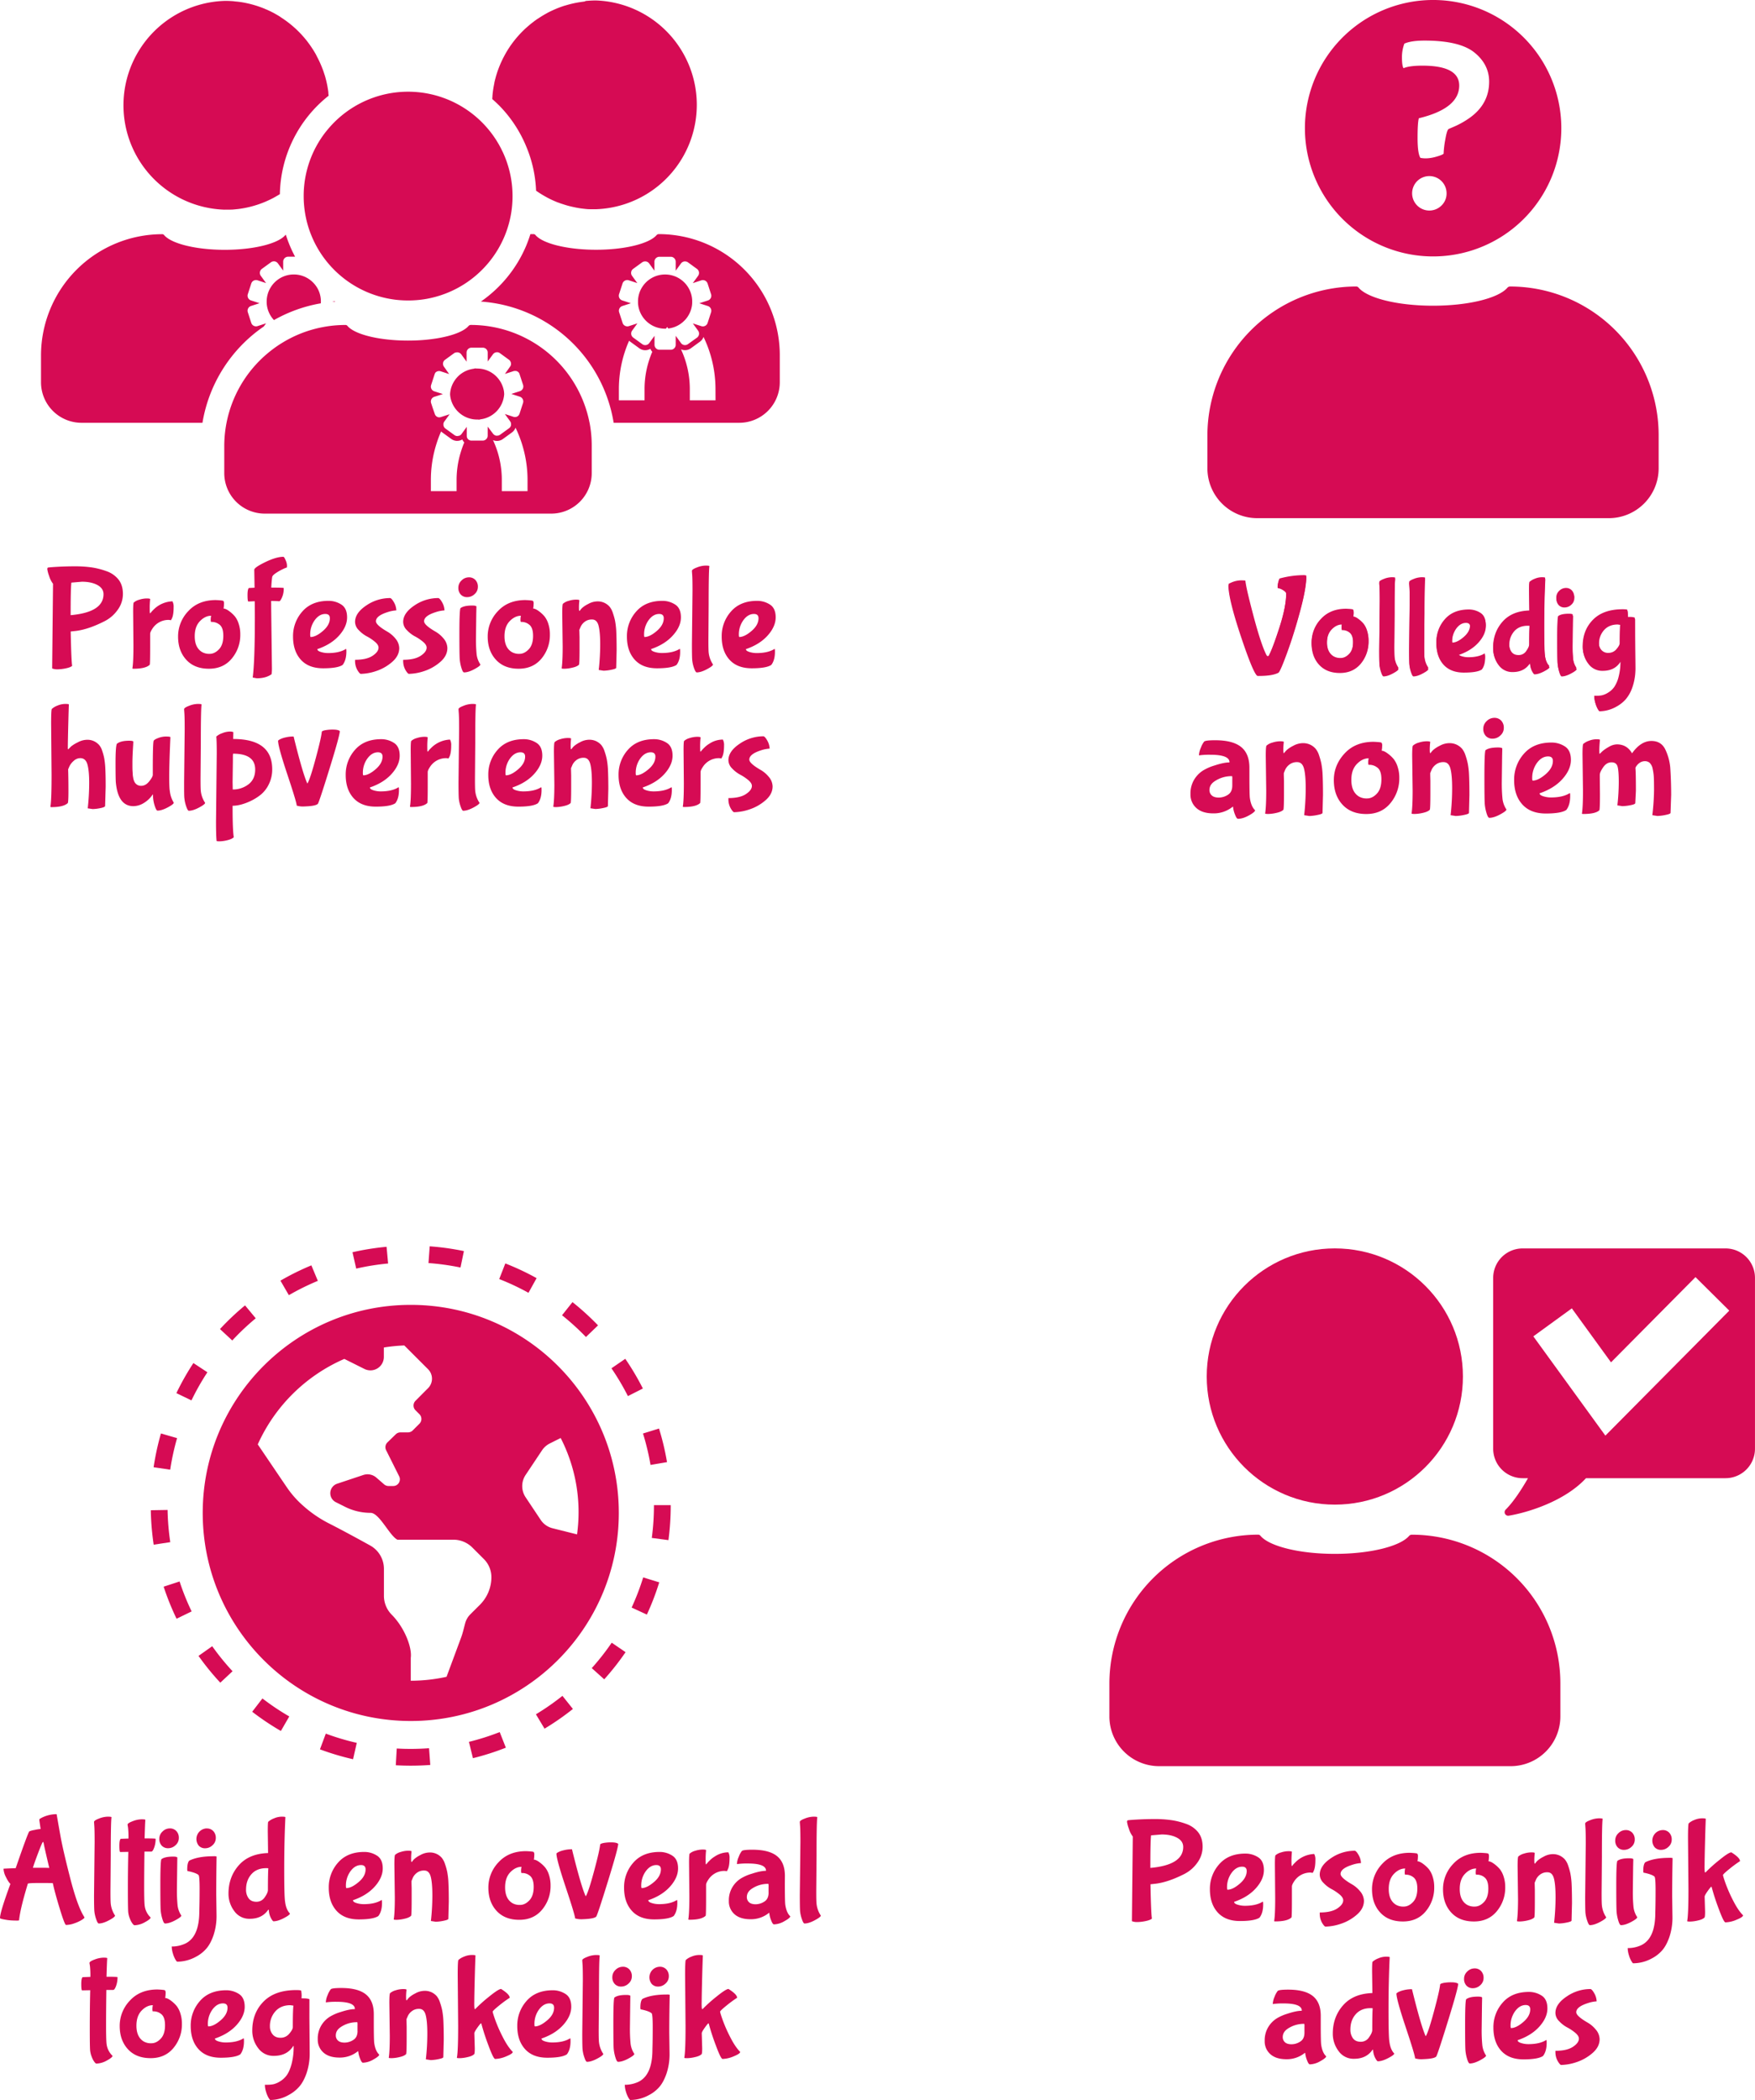 <svg xmlns="http://www.w3.org/2000/svg" viewBox="0 0 1630.13 1950.27"><defs><style>.a{fill:#d60b54;}.b{fill:#2e4f9d;}</style></defs><path class="a" d="M636.6,297.4a23.7,23.7,0,0,0,2.28-3,25.09,25.09,0,0,0,3.83-10c.12-.85.2-1.7.24-2.57V280a25,25,0,0,0-3.11-11.48,26.25,26.25,0,0,0-2.09-3.2,21.17,21.17,0,0,0-1.57-1.84,25.28,25.28,0,0,0-8.57-6,28.32,28.32,0,0,0-3.25-1.12,25.39,25.39,0,0,0-13.18,0q-.84.22-1.65.51c-.55.18-1.08.39-1.6.61a25.3,25.3,0,0,0-10.14,7.85c-.38.51-.75,1-1.1,1.56s-.68,1.08-1,1.64A25,25,0,0,0,592.61,280v1.84a22.12,22.12,0,0,0,.24,2.57,25.09,25.09,0,0,0,3.83,10l.38.57c.2.3.42.58.64.87a25.93,25.93,0,0,0,2.11,2.45,25.19,25.19,0,0,0,8.12,5.53,24.58,24.58,0,0,0,5.1,1.54,25.12,25.12,0,0,0,4.74.45h.8l1.12-1.63,1,1.47c.61-.07,1.21-.16,1.81-.28a24.58,24.58,0,0,0,5.1-1.54,25,25,0,0,0,8.11-5.53C636,298,636.32,297.72,636.6,297.4Z" transform="translate(0 -0.57)"/><path class="a" d="M611.89,218a2.81,2.81,0,0,0-2.09,1c-6.75,7.79-29.33,13.52-56.15,13.52-27,0-49.79-5.82-56.33-13.72a2.15,2.15,0,0,0-1.66-.79h-3q-1.73,5.55-4,11a119.59,119.59,0,0,1-42,51.63A134.44,134.44,0,0,1,570,393.22H686.67a37.65,37.65,0,0,0,37.63-37.64V330.43A112.41,112.41,0,0,0,611.91,218h0Zm-13.2,144v10.36H574.84V362a111.22,111.22,0,0,1,9.51-45,8.27,8.27,0,0,0,1.06.9l8.45,6.14a9.16,9.16,0,0,0,5.46,1.77,9.36,9.36,0,0,0,4.73-1.29,9.24,9.24,0,0,0,1.83,2.75A87.15,87.15,0,0,0,598.69,362Zm28.94-41.23A4.62,4.62,0,0,1,623,325.4H612.57a4.6,4.6,0,0,1-4.62-4.6v-8.35l-4.9,6.73a2,2,0,0,1-.17.23,3.69,3.69,0,0,1-.38.41,4.58,4.58,0,0,1-2.92,1.27h-.26a5.26,5.26,0,0,1-.89-.08,3.07,3.07,0,0,1-.52-.14l-.17-.06a4.4,4.4,0,0,1-.5-.21,4.21,4.21,0,0,1-.64-.39l-8.44-6.13a4.64,4.64,0,0,1-1-6.46l4.89-6.74-7.92,2.58a4.66,4.66,0,0,1-5.14-1.65q-.11-.13-.21-.3l-.09-.16-.18-.33a.18.18,0,0,0-.07-.17l-.13-.36-3.22-9.93a4.61,4.61,0,0,1,3-5.8h0l7.92-2.57-8-2.6a4.62,4.62,0,0,1-3-5.8v0l3.22-9.93a1.11,1.11,0,0,1,.13-.36.87.87,0,0,1,.07-.17,1.61,1.61,0,0,1,.18-.33l.09-.16.21-.31a4.6,4.6,0,0,1,5.14-1.64l7.92,2.58-4.89-6.74a4.6,4.6,0,0,1,1-6.43h0l8.44-6.14a4.21,4.21,0,0,1,.64-.39l.5-.22.17,0a3,3,0,0,1,.52-.13,4.41,4.41,0,0,1,.89-.09h.26a2.33,2.33,0,0,1,.53.06,4.06,4.06,0,0,1,.78.2,4.25,4.25,0,0,1,.49.21,4.43,4.43,0,0,1,1.31,1c.06.07.13.14.19.22l.17.22,4.9,6.74v-8.33a4.62,4.62,0,0,1,4.62-4.62H623a4.62,4.62,0,0,1,4.62,4.62v8.33l4.9-6.74c.11-.15.23-.3.35-.44l.2-.19a4.37,4.37,0,0,1,1.12-.79,4.25,4.25,0,0,1,.49-.21,4.15,4.15,0,0,1,.77-.2,2.48,2.48,0,0,1,.54-.06h.26a4.41,4.41,0,0,1,.89.09,3.18,3.18,0,0,1,.51.13h.18a5,5,0,0,1,.66.31,3.88,3.88,0,0,1,.48.3l8.44,6.14a4.63,4.63,0,0,1,1,6.45l-4.9,6.74,7.93-2.58a4.58,4.58,0,0,1,3.82.44l.29.2a4.23,4.23,0,0,1,.68.59l.12.13a4.72,4.72,0,0,1,.62.91c0,.11.11.22.16.34s.09.24.13.36l3.22,9.93a4.61,4.61,0,0,1-3,5.81h0l-7.93,2.57,7.93,2.57a4.62,4.62,0,0,1,3,5.8h0l-3.22,9.93-.13.36-.16.33a3.76,3.76,0,0,1-.62.91l-.25.27a4.06,4.06,0,0,1-.55.46,1.81,1.81,0,0,1-.29.19,4.66,4.66,0,0,1-3.82.45l-4.36-1.4-3.54-1.15,4.9,6.74a4.63,4.63,0,0,1-1,6.46L639,320.18a3.88,3.88,0,0,1-.48.3,3.93,3.93,0,0,1-.66.3l-.18.06a3.23,3.23,0,0,1-.51.14,5.26,5.26,0,0,1-.89.08H636l-.54-.06a5.16,5.16,0,0,1-.77-.21,4.19,4.19,0,0,1-.49-.2,4.44,4.44,0,0,1-1.67-1.43l-4.9-6.73Zm37,51.59h-23.9V362a87.25,87.25,0,0,0-8.2-37,9.22,9.22,0,0,0,3.73.79,9.35,9.35,0,0,0,5.47-1.77l8.43-6.14a9.09,9.09,0,0,0,3.3-4.4A111.38,111.38,0,0,1,664.58,362Z" transform="translate(0 -0.57)"/><path class="a" d="M488.68,136.34a117.77,117.77,0,0,1,9.26,41.35q1.24.87,2.52,1.71l.93.6q2.1,1.35,4.26,2.58.75.43,1.5.84l1,.56.28.15.63.33h0c.41.22.83.43,1.25.64l.18.09.73.36.72.35c.43.2.86.41,1.29.59l.13.07.61.27c.43.2.86.39,1.3.57s1.11.48,1.66.7h0l1.53.62h.22l1.31.5.7.26.75.26,1,.33h.06l1.44.48,1.7.52c.47.14.94.29,1.42.42l.44.12c.58.17,1.17.33,1.75.47h.12l1.65.4c.6.15,1.2.28,1.81.41l1.94.41,1.66.31c.65.12,1.29.23,1.93.32l1.67.26h.2c.62.09,1.25.17,1.88.24l.79.09.78.09.65.06,1,.09.82.06h.64l1,.06h5.84A97,97,0,0,0,553.63,1q-4.85,0-9.57.47L542.9,2a7.78,7.78,0,0,0-1.17.14l-1.24.16-.85.12-1.14.17-1.69.27-.88.17-1.15.22-.67.13-1.18.25c-.4.08-.79.17-1.18.27l-1.17.27c-.39.09-.78.19-1.16.3s-.78.2-1.16.3l-2,.56h0l-1.43.43h-.13c-.72.22-1.43.45-2.14.69l-1.13.39-.37.14c-.45.15-.89.32-1.33.49l-2.17.83-.4.17-1,.43c-.51.21-1,.43-1.52.66-.28.11-.56.24-.83.37l-1.07.49-2.12,1-1.05.53a9.64,9.64,0,0,0-1,.54l-1,.56-1,.56-1,.58-1,.59c-.34.19-.67.39-1,.6l-1.38.85L501,17c-.52.33-1,.68-1.56,1a13.83,13.83,0,0,0-1.28.88l-1,.71c-.45.31-.9.64-1.34,1l-.93.71q-1.23.94-2.43,1.92l-1.19,1h0l-1.17,1-1.15,1-.84.76-.2.18c-.4.37-.79.74-1.17,1.12s-.78.75-1.17,1.13c-.23.23-.46.47-.7.7l-.71.73h0c-.36.37-.71.74-1.06,1.12l-.63.67-.72.8c-.26.27-.5.56-.75.84l-.73.84-.46.53-.63.76-.35.44c-.13.14-.24.28-.36.43s-.24.29-.35.44l-.7.88q-.63.79-1.23,1.62l-.13.16c-.23.3-.45.61-.67.91-.42.58-.84,1.17-1.25,1.76s-.75,1.1-1.12,1.66c-.1.15-.2.29-.29.44-.38.58-.75,1.15-1.11,1.74-.21.32-.41.66-.59,1a.36.36,0,0,1-.07.1c-.27.45-.54.9-.8,1.35-.57,1-1.13,2-1.66,3-.28.49-.54,1-.8,1.5-.14.26-.27.53-.41.8s-.41.81-.6,1.22-.34.68-.5,1l-.45,1c-.5,1.09-1,2.19-1.44,3.3l-.39.93-.42,1.07-.42,1.1-.38,1c-.23.63-.45,1.26-.67,1.91a1.83,1.83,0,0,0-.08.25c-.13.36-.24.73-.36,1.09s-.2.61-.29.92-.23.73-.34,1.1c-.17.58-.34,1.16-.5,1.75s-.32,1.17-.47,1.75h0c-.16.59-.3,1.18-.44,1.77s-.25,1.08-.37,1.61a.61.61,0,0,1,0,.19v.23c-.15.62-.27,1.25-.39,1.87-.32,1.65-.6,3.31-.83,5-.06.39-.11.78-.16,1.18s-.07.52-.1.78-.07.64-.11,1c0,.52-.11,1-.15,1.54v.52c-.06.73-.12,1.47-.17,2.21v.69c2.17,1.87,4.28,3.84,6.33,5.88A118.83,118.83,0,0,1,488.68,136.34Z" transform="translate(0 -0.57)"/><path class="a" d="M292.87,265.3a21.17,21.17,0,0,0-1.57-1.84,25.28,25.28,0,0,0-8.57-6,28.84,28.84,0,0,0-3.24-1.12,25.43,25.43,0,0,0-13.19,0c-.56.15-1.1.32-1.65.51s-1.08.39-1.59.61a25.25,25.25,0,0,0-10.15,7.85c-.38.51-.75,1-1.1,1.56s-.68,1.08-1,1.64a25.15,25.15,0,0,0-3.1,11.49v1.84a22.12,22.12,0,0,0,.24,2.57,25.07,25.07,0,0,0,3.82,10l.39.57c.34.5.71,1,1.1,1.47s.79.94,1.21,1.39A134.59,134.59,0,0,1,298,282.27c0-.54.05-1.08.05-1.62V280A25,25,0,0,0,295,268.5,25.41,25.41,0,0,0,292.87,265.3Z" transform="translate(0 -0.57)"/><path class="a" d="M308.61,280.88c.94-.09,1.87-.16,2.81-.23l-.66-.47Z" transform="translate(0 -0.57)"/><path class="a" d="M245,303.8l2.14-2.95-7.92,2.58a4.67,4.67,0,0,1-5.15-1.65l-.21-.3c0-.05-.06-.1-.09-.16s-.12-.22-.17-.33a.89.89,0,0,1-.08-.17l-.13-.36-3.22-9.93a4.61,4.61,0,0,1,3-5.8h0l7.92-2.57-7.92-2.57a4.62,4.62,0,0,1-3-5.8h0l3.22-9.93.13-.36a.89.89,0,0,1,.08-.17c.05-.11.11-.22.17-.33s.07-.11.09-.16l.21-.31a4.66,4.66,0,0,1,3.72-1.86,4.59,4.59,0,0,1,1.43.22l7.92,2.58-4.9-6.74a4.63,4.63,0,0,1,1-6.45l8.45-6.14a4.12,4.12,0,0,1,.63-.39,4.4,4.4,0,0,1,.5-.21l.18-.06a5.11,5.11,0,0,1,1.4-.22h.26a5,5,0,0,1,.54.06,3.52,3.52,0,0,1,.77.21,3,3,0,0,1,.49.2,4.43,4.43,0,0,1,1.31,1c.07.07.13.15.19.22l.18.22,4.9,6.74v-8.33a4.62,4.62,0,0,1,4.62-4.62h6.43q-2.58-4.81-4.73-9.9t-3.88-10.52a3.3,3.3,0,0,0-.6.52c-6.75,7.8-29.33,13.52-56.15,13.52-27,0-49.78-5.82-56.32-13.72a2.16,2.16,0,0,0-1.67-.79A112.68,112.68,0,0,0,38.09,330.69v24.89a37.64,37.64,0,0,0,37.64,37.64H188.06A135.13,135.13,0,0,1,245,303.8Z" transform="translate(0 -0.57)"/><path class="a" d="M208.75,195.28h5.12l.79-.05h.77a3.78,3.78,0,0,0,.82-.06l1.27-.1,1.72-.17,1.15-.13h.24l.51-.06,1.52-.21,1.23-.18.87-.14.87-.15.87-.16h.1l.81-.15.92-.19,1.18-.24,1.17-.27.87-.2h0l.43-.1.83-.21.31-.08.29-.08c.63-.16,1.26-.34,1.88-.51l1.15-.33,2.26-.7,1.28-.43c.33-.11.66-.22,1-.35.74-.26,1.49-.53,2.22-.81l1.05-.4q1.71-.67,3.39-1.41l1-.46c.79-.35,1.58-.72,2.36-1.1l.83-.41c.7-.34,1.4-.7,2.09-1.07l1-.55c.35-.18.69-.37,1-.57.56-.31,1.11-.63,1.66-.95l.38-.22,2-1.21h0A119.18,119.18,0,0,1,305.21,89.5a13.57,13.57,0,0,0-.14-1.43c0-.23-.06-.47-.08-.71v-1h0c-.05-.48-.11-.94-.18-1.42s-.13-1-.21-1.41-.13-.81-.19-1.21-.18-1-.27-1.56-.18-1-.29-1.5h0L303.59,78c-.08-.37-.16-.74-.25-1.11s-.17-.74-.25-1.1-.18-.73-.28-1.1-.18-.74-.28-1.1-.19-.73-.29-1.09c-.3-1.09-.63-2.17-1-3.24-.08-.27-.17-.54-.26-.8s-.17-.53-.26-.8l-.15-.46c-.11-.34-.23-.68-.35-1a.61.61,0,0,1-.05-.12c-.12-.35-.24-.7-.37-1l-.39-1c-.27-.7-.54-1.39-.82-2.07-.14-.35-.28-.69-.43-1l-.36-.86c-.16-.36-.32-.73-.49-1.1s-.32-.73-.49-1.09-.23-.49-.34-.74l-.09-.19L295.86,56l-.49-1c-.16-.33-.33-.66-.51-1-.33-.65-.68-1.3-1-2a20.65,20.65,0,0,0-1.09-2c-.37-.63-.71-1.22-1.07-1.82l-.06-.08c-.38-.63-.77-1.26-1.16-1.87s-.6-.92-.91-1.38c-.13-.21-.26-.41-.4-.61s-.23-.35-.36-.52l-.16-.24-.63-.91-.64-.89c-.43-.59-.86-1.18-1.31-1.77L285.4,39l-.35-.44c-.32-.43-.65-.84-1-1.25l-.06-.07c-.45-.55-.9-1.1-1.37-1.64-.23-.28-.47-.55-.71-.83-.45-.52-.91-1-1.37-1.55l-.83-.9c-.76-.8-1.52-1.59-2.29-2.37-.31-.3-.61-.61-.93-.91s-.55-.54-.83-.81l-.6-.57-.25-.23-1.09-1-1.37-1.21c-.46-.41-.93-.8-1.4-1.19l-1.41-1.16c-.47-.38-1.21-1-1.83-1.44l-1.4-1.06-.11-.07-.36-.27c-.5-.37-1-.73-1.52-1.08s-.89-.63-1.34-.93c-.2-.13-.38-.26-.58-.38-.45-.31-.91-.61-1.37-.91h0L260,16c-.66-.41-1.32-.82-2-1.21l-1-.59-2-1.14-1-.56-1-.5c-1.74-.9-3.51-1.73-5.32-2.53a12.39,12.39,0,0,1-1.68-.7c-.5-.23-1.1-.45-1.65-.67-.73-.29-1.47-.58-2.22-.84q-.82-.31-1.68-.6l-1.68-.57-1.12-.35h0c-.76-.24-1.52-.46-2.29-.68l-1.15-.32c-.77-.21-1.54-.41-2.32-.6l-1.18-.27c-.48-.12-1-.23-1.46-.33l-1.92-.4c-1.14-.22-2.28-.42-3.44-.59-.26,0-.52-.07-.77-.12l-1.24-.17h-.17l-1.24-.16L219.33,2l-1.15-.11L217,1.71l-1.38-.1-1-.07-1.68-.08a15.72,15.72,0,0,1-1.68-.06h-2.53a97,97,0,0,0,0,193.91Z" transform="translate(0 -0.57)"/><path class="a" d="M453,396.78v8.32a4.88,4.88,0,0,1-.09.93,4.05,4.05,0,0,0,.1-.92v-8.33Zm-25.12,7.37-.27.24a2,2,0,0,0,.27-.24.47.47,0,0,0,.1-.1A.47.47,0,0,0,427.88,404.15Zm-1.12.78a4.25,4.25,0,0,1-.49.21,5,5,0,0,1-.78.21H425a4.6,4.6,0,0,0,.52-.06,3.46,3.46,0,0,0,.78-.21,3,3,0,0,0,.49-.2,4.26,4.26,0,0,0,.85-.55A5.26,5.26,0,0,1,426.76,404.93Zm37.6-.4h0l8.44-6.13Zm-.8.47.16-.07.17-.09Zm-.34.14-.17.06-.26.07a1.11,1.11,0,0,0,.26-.07l.17-.06.34-.14Zm-1.57.28a4.28,4.28,0,0,0,.87-.09A4.28,4.28,0,0,1,461.65,405.42Zm-.27,0a2.35,2.35,0,0,1-.53,0,5,5,0,0,1-.78-.21,4.25,4.25,0,0,1-.49-.21l-.24-.13.24.14a3,3,0,0,0,.49.2,3.46,3.46,0,0,0,.78.21,4.78,4.78,0,0,0,.53.06h.27ZM474,340.75a2.9,2.9,0,0,1-.19.29l-4.89,6.74h0l4.9-6.73c.08-.11.15-.23.22-.35s0,0,0-.05a.89.89,0,0,0,.08-.17A1.59,1.59,0,0,1,474,340.75Zm-5.08,44.45h0l3.53,1.14ZM453,396.78v8.32a4.88,4.88,0,0,1-.09.93,4.05,4.05,0,0,0,.1-.92v-8.33Zm-25.12,7.37-.27.24a2,2,0,0,0,.27-.24.47.47,0,0,0,.1-.1A.47.47,0,0,0,427.88,404.15Zm-1.12.78a4.25,4.25,0,0,1-.49.21,5,5,0,0,1-.78.21H425a4.6,4.6,0,0,0,.52-.06,3.46,3.46,0,0,0,.78-.21,3,3,0,0,0,.49-.2,4.26,4.26,0,0,0,.85-.55A5.26,5.26,0,0,1,426.76,404.93Zm-10-58,.65.89h0Zm-7.27,40.89a4.6,4.6,0,0,1-1.43.23h0a4.7,4.7,0,0,0,1.44-.22l7.91-2.58h0ZM403.41,364h0l1.49.48Zm19.88,41.28-.17-.06.17.06.21.06Zm-9.75-6.8,8.44,6.14h0Zm50.82,6.13h0l8.44-6.13Zm-.8.47.16-.07.17-.09Zm-.34.14-.17.06-.26.07a1.11,1.11,0,0,0,.26-.07l.17-.06.34-.14Zm-1.57.28a4.28,4.28,0,0,0,.87-.09,5.08,5.08,0,0,1-.87,0Zm-.27,0a2.35,2.35,0,0,1-.53,0,5,5,0,0,1-.78-.21,4.25,4.25,0,0,1-.49-.21l-.24-.13.24.14a3,3,0,0,0,.49.2,3.46,3.46,0,0,0,.78.21,4.78,4.78,0,0,0,.53.06h.27ZM474,340.75a2.9,2.9,0,0,1-.19.29l-4.89,6.74h0l4.9-6.73c.08-.11.15-.23.22-.35s0,0,0-.05a.89.89,0,0,0,.08-.17A1.59,1.59,0,0,1,474,340.75Zm-5.08,44.45h0l3.53,1.14Zm-16-58.23a4.7,4.7,0,0,1,.09.92v8.32h0v-8.32a3.8,3.8,0,0,0-.1-.89Zm.09,69.81v8.32a4.88,4.88,0,0,1-.09.93,4.05,4.05,0,0,0,.1-.92v-8.33Zm-25.12,7.37-.27.24a2,2,0,0,0,.27-.24.47.47,0,0,0,.1-.1.52.52,0,0,0-.11.1Zm-1.12.78a4.25,4.25,0,0,1-.49.21,5,5,0,0,1-.78.21H425a4.6,4.6,0,0,0,.52-.06,3.46,3.46,0,0,0,.78-.21,3,3,0,0,0,.49-.2,4.26,4.26,0,0,0,.85-.55,5.26,5.26,0,0,1-.88.6Zm-10-58,.65.89h0Zm-7.27,40.89a4.6,4.6,0,0,1-1.43.23h0a4.7,4.7,0,0,0,1.44-.22l7.91-2.58h0ZM403.42,364h0l1.49.48Zm19.88,41.28-.17-.06.17.06.21.06Zm-9.75-6.8,8.44,6.14h0Zm50.82,6.13h0l8.44-6.13Zm-.8.47.16-.07.17-.09Zm-.34.14-.17.06-.26.07a1.11,1.11,0,0,0,.26-.07l.17-.06.34-.14Zm-1.57.28a4.28,4.28,0,0,0,.87-.09,5.2,5.2,0,0,1-.88,0Zm-.27,0a2.35,2.35,0,0,1-.53,0,5,5,0,0,1-.78-.21,4.25,4.25,0,0,1-.49-.21l-.24-.13.24.14a3,3,0,0,0,.49.2,3.46,3.46,0,0,0,.78.21,4.78,4.78,0,0,0,.53.06h.27ZM474,340.75a2.9,2.9,0,0,1-.19.29l-4.89,6.74h0l4.9-6.73c.08-.11.15-.23.22-.35s0,0,0-.05a.89.89,0,0,0,.08-.17A1.59,1.59,0,0,1,474,340.75Zm-5.08,44.45h0l3.53,1.14Zm-16-58.23a4.7,4.7,0,0,1,.09.92v8.32h0v-8.32a3.8,3.8,0,0,0-.1-.89Zm.09,69.81v8.32a4.88,4.88,0,0,1-.09.93,4.05,4.05,0,0,0,.1-.92v-8.33Zm-25.12,7.37-.27.24a2,2,0,0,0,.27-.24.47.47,0,0,0,.1-.1.52.52,0,0,0-.11.1Zm-1.12.78a4.25,4.25,0,0,1-.49.21,5,5,0,0,1-.78.21H425a4.6,4.6,0,0,0,.52-.06,3.46,3.46,0,0,0,.78-.21,3,3,0,0,0,.49-.2,4.26,4.26,0,0,0,.85-.55,5.26,5.26,0,0,1-.88.6Zm-10-58,.65.89h0Zm-7.27,40.89a4.6,4.6,0,0,1-1.43.23h0a4.7,4.7,0,0,0,1.44-.22l7.91-2.58h0ZM403.42,364h0l1.49.48Zm19.88,41.28-.17-.06.17.06.21.06Zm-9.75-6.8,8.44,6.14h0Zm50.82,6.13h0l8.44-6.13Zm-.8.47.16-.07.17-.09Zm-.34.14-.17.06-.26.07a1.11,1.11,0,0,0,.26-.07l.17-.06.34-.14Zm-1.57.28a4.28,4.28,0,0,0,.87-.09,5.2,5.2,0,0,1-.88,0Zm-.27,0a2.35,2.35,0,0,1-.53,0,5,5,0,0,1-.78-.21,4.25,4.25,0,0,1-.49-.21l-.24-.13.24.14a3,3,0,0,0,.49.2,3.46,3.46,0,0,0,.78.21,4.78,4.78,0,0,0,.53.06h.27ZM474,340.75a2.9,2.9,0,0,1-.19.29l-4.89,6.74h0l4.9-6.73c.08-.11.15-.23.22-.35s0,0,0-.05a.89.89,0,0,0,.08-.17A1.59,1.59,0,0,1,474,340.75Zm-5.08,44.45h0l3.53,1.14Zm-16-58.23a4.7,4.7,0,0,1,.09.92v8.32h0v-8.32a3.8,3.8,0,0,0-.1-.89Zm.09,69.81v8.32a4.88,4.88,0,0,1-.09.93,4.05,4.05,0,0,0,.1-.92v-8.33Zm-25.12,7.37-.27.24a2,2,0,0,0,.27-.24.47.47,0,0,0,.1-.1.52.52,0,0,0-.11.1Zm-1.12.78a4.25,4.25,0,0,1-.49.21,5,5,0,0,1-.78.21H425a4.6,4.6,0,0,0,.52-.06,3.46,3.46,0,0,0,.78-.21,3,3,0,0,0,.49-.2,4.26,4.26,0,0,0,.85-.55,5.26,5.26,0,0,1-.88.6Zm-10-58,.65.89h0Zm-7.27,40.89a4.6,4.6,0,0,1-1.43.23h0a4.7,4.7,0,0,0,1.44-.22l7.91-2.58h0ZM403.42,364h0l1.49.48Zm19.88,41.28-.17-.06.17.06.21.06Zm-9.75-6.8,8.44,6.14h0Zm50.82,6.13h0l8.44-6.13Zm-.64.4.17-.09-.33.16Zm-.67.27-.26.07a1.11,1.11,0,0,0,.26-.07l.17-.06.34-.14-.34.14Zm-.53.13a4.28,4.28,0,0,1-.87.09,4.16,4.16,0,0,0,.86-.13Zm-1.67,0a5,5,0,0,1-.78-.21,4.25,4.25,0,0,1-.49-.21l-.24-.13.24.14a3,3,0,0,0,.49.2,3.46,3.46,0,0,0,.78.21,4.78,4.78,0,0,0,.53.06h0a3.35,3.35,0,0,1-.54-.08ZM474,340.75a2.9,2.9,0,0,1-.19.29l-4.89,6.74h0l4.9-6.73c.08-.11.15-.23.22-.35s0,0,0-.05a.89.89,0,0,0,.08-.17A1.59,1.59,0,0,1,474,340.75Zm-5.08,44.46h0l3.53,1.14-3.53-1.15ZM453,327.89v8.32h0v-8.32a4.05,4.05,0,0,0-.1-.92A4.71,4.71,0,0,1,453,327.89Zm0,77.21a4.88,4.88,0,0,1-.09.93,4.05,4.05,0,0,0,.1-.92v-8.33h0Zm-25.39-.71a2,2,0,0,0,.27-.24.47.47,0,0,0,.1-.1.47.47,0,0,0-.1.1Zm-1.34.75a5,5,0,0,1-.78.21H425a4.6,4.6,0,0,0,.52-.06,3.46,3.46,0,0,0,.78-.21,3,3,0,0,0,.49-.2,4.26,4.26,0,0,0,.85-.55,4.7,4.7,0,0,1-.85.54A5.12,5.12,0,0,1,426.27,405.14Zm-4.29-.6h0l-8.44-6.13Zm-4.57-56.76-.65-.89Zm0,37.43h0l-7.92,2.58a4.6,4.6,0,0,1-1.43.23h0a4.7,4.7,0,0,0,1.44-.22l7.91-2.58Zm-14-21.28,1.49.48-1.5-.49Zm19.87,41.27-.17-.06.17.06.21.06Zm124.32-12a112.42,112.42,0,0,0-110.33-90.85,2.8,2.8,0,0,0-2.1,1c-4.32,5-15.13,9.14-29.38,11.47a163.82,163.82,0,0,1-22,2q-2.37.06-4.8.06h-.43a173,173,0,0,1-22.05-1.42c-16.56-2.18-29.23-6.72-33.85-12.29a2.19,2.19,0,0,0-1.66-.8c-3.52,0-7,.17-10.45.48-1.45.13-2.88.3-4.31.48-1.76.23-3.51.51-5.24.82a111.55,111.55,0,0,0-38,14.27,107.82,107.82,0,0,0-10.47,7.13,112.37,112.37,0,0,0-44.22,89.5v24.89a37.63,37.63,0,0,0,37.63,37.63H512A37.62,37.62,0,0,0,549.63,440V414.79a113.11,113.11,0,0,0-2-21.57ZM428,420.47a87.13,87.13,0,0,0-3.89,25.85v10.37H400.22V446.32a110.25,110.25,0,0,1,3.6-28.06c.43-1.69.91-3.35,1.43-5a109.46,109.46,0,0,1,4.47-12,13.06,13.06,0,0,0,1.07.9l8.45,6.13A9.31,9.31,0,0,0,424,410h.68a9.26,9.26,0,0,0,4.73-1.29,9.28,9.28,0,0,0,1.84,2.75A87.16,87.16,0,0,0,428,420.47Zm25-23.69h0v8.32a4.88,4.88,0,0,1-.09.93,3.86,3.86,0,0,1-.24.82,4.87,4.87,0,0,1-.55,1,1.84,1.84,0,0,1-.17.22,4.59,4.59,0,0,1-3.56,1.69H437.53a3.65,3.65,0,0,1-.46-.07l-.39-.1a2.64,2.64,0,0,1-.47-.17l-.41-.19a3,3,0,0,1-.38-.24,4.05,4.05,0,0,1-.68-.56,4.69,4.69,0,0,1-.54-.64v-.07c-.06-.09-.11-.18-.16-.27l-.07-.12a1.23,1.23,0,0,1-.12-.26l-.06-.11h0v-.13h0l-.05-.12a.09.09,0,0,0,0-.07,2.18,2.18,0,0,1-.11-.44h0a4.2,4.2,0,0,1-.1-.93V397l-4.89,6.72h0c-.11.15-.24.29-.37.44l-.09.09-.1.1-.27.24a4.7,4.7,0,0,1-.85.54,4.25,4.25,0,0,1-.49.21,5,5,0,0,1-.78.21h-.8a4.28,4.28,0,0,1-.87-.09l-.32-.07-.21-.06-.17-.06-.25-.1a.88.88,0,0,1-.22-.1h-.07l-.13-.06-.12-.08-.11-.06-.23-.16h0l-8.44-6.13a4.58,4.58,0,0,1-1.42-1.67,2.39,2.39,0,0,1-.13-.28c-.05-.14-.11-.29-.15-.43a2.07,2.07,0,0,1-.1-.43,1.76,1.76,0,0,1-.07-.4v-.52a3.69,3.69,0,0,1,0-.47V394l.06-.29a2,2,0,0,1,.09-.35,1.2,1.2,0,0,1,.13-.33h0a3.09,3.09,0,0,1,.14-.32.51.51,0,0,1,.09-.16,1.09,1.09,0,0,1,.08-.15,4,4,0,0,1,.22-.34l4.9-6.74h0l-7.92,2.58a4.6,4.6,0,0,1-1.43.23h-.81a3,3,0,0,1-.52-.13l-.25-.08-.48-.21h-.07l-.26-.14-.29-.2-.08-.06-.27-.22h0l-.32-.31-.1-.1h0l-.06-.07-.17-.21a2,2,0,0,1-.26-.39l-.11-.2h0l-.08-.15-.06-.15c-.05-.12-.1-.24-.14-.36L402,379.7l-1.57-4.81a4.61,4.61,0,0,1,3-5.81h0l2-.63h0l4.63-1.49,1.32-.43L409.7,366l-3.18-1-.51-.17-1.08-.35h0l-1.5-.49a2.06,2.06,0,0,1-.35-.12h0a4.87,4.87,0,0,1-1-.55,4.78,4.78,0,0,1-.54-.47,4.64,4.64,0,0,1-.84-1.17c-.1-.21-.19-.43-.27-.65a4.59,4.59,0,0,1,0-2.84l3.23-9.93.06-.18a1.34,1.34,0,0,1,.07-.18l.08-.18c0-.05.05-.1.08-.16l.09-.16v-.17c.07-.1.13-.2.21-.3v-.07a2.75,2.75,0,0,1,.22-.26l.08-.08.13-.13.09-.08.08-.08.08-.07.06-.05.15-.12h.08a3.36,3.36,0,0,1,.57-.35l.19-.09.18-.08a2,2,0,0,1,.34-.12h.14a1.67,1.67,0,0,1,.3-.08,4.23,4.23,0,0,1,.94-.1,4.59,4.59,0,0,1,1.42.23h0l.34.11.21.07,2.72.88,1.12.37.48.16.74.24.32.1.48.16.21.06.31.11h.14l.85.27h0l-.65-.89-.11-.14-.24-.33-.15-.22-.37-.51-.24-.33-.57-.78L413.72,343l-1.34-1.84a4.77,4.77,0,0,1-.65-1.27l-.12-.39a2.38,2.38,0,0,0-.05-.26,1,1,0,0,0-.05-.39c-.05-.13,0-.22,0-.33h0a.24.24,0,0,1,0-.12v-.61a3.61,3.61,0,0,1,.15-.65,2.21,2.21,0,0,1,.18-.51q.11-.24.24-.48a4.45,4.45,0,0,1,1.29-1.44l8.44-6.14.24-.15.23-.15.17-.09.17-.07L423,328h.17l.26-.07.27-.06a4.27,4.27,0,0,1,.87-.08H425a4.6,4.6,0,0,1,.52.06,5,5,0,0,1,.78.21,4.25,4.25,0,0,1,.49.21l.24.13a1.14,1.14,0,0,1,.23.15,4.84,4.84,0,0,1,.46.33l.19.18.19.19h0c.13.14.25.29.37.44l4.89,6.73V328.1a4.2,4.2,0,0,1,.1-.93,4.45,4.45,0,0,1,.31-1c0-.1.1-.2.15-.3a4.63,4.63,0,0,1,4.07-2.42h10.43a3.63,3.63,0,0,1,.93.1l.39.09c.17.05.32.11.48.17a2.42,2.42,0,0,1,.36.18.21.21,0,0,1,.1.06,1.56,1.56,0,0,1,.28.16H451a4.78,4.78,0,0,1,.65.54,2.43,2.43,0,0,1,.3.34,1.77,1.77,0,0,1,.26.35,3,3,0,0,1,.24.38,2.93,2.93,0,0,1,.19.4.85.85,0,0,1,.09.22.27.27,0,0,0,.07.21,2.09,2.09,0,0,1,.11.43h0a4.7,4.7,0,0,1,.09.92v8.32h0l4.89-6.73.18-.22c.06-.07.12-.15.19-.22h0l.19-.19h0l.27-.23a4.56,4.56,0,0,1,1.34-.76,5,5,0,0,1,.78-.21,4.78,4.78,0,0,1,.53-.06h.71l.44.06a1.1,1.1,0,0,1,.26.06l.26.07.17.06h0a4.4,4.4,0,0,1,.5.21h0l.29.16.07.05.23.15h0l8.44,6.14a5.36,5.36,0,0,1,.75.68c.06.07.12.13.17.2a4.17,4.17,0,0,1,.37.56,3.06,3.06,0,0,1,.26.51c0,.15.11.29.15.44a3.25,3.25,0,0,1,.11.42,2.76,2.76,0,0,1,.06.4v.53a3.69,3.69,0,0,1,0,.47v.21a.11.11,0,0,1,0,.08,1.59,1.59,0,0,1-.06.3,5,5,0,0,1-.16.51.17.17,0,0,1-.05.15l-.06.15h0a1.51,1.51,0,0,1-.11.22h0a1.82,1.82,0,0,1-.15.27,2.9,2.9,0,0,1-.19.29l-4.86,6.8h0l7.91-2.57a4.71,4.71,0,0,1,1.44-.23h.81a3,3,0,0,1,.43.1,1.4,1.4,0,0,1,.29.09h.06a2.83,2.83,0,0,1,.4.17l.12.06.28.15.37.25.28.22h0c.11.1.22.19.32.3l.18.21a1.84,1.84,0,0,1,.17.22,1.61,1.61,0,0,1,.21.3.22.22,0,0,0,.05.08v.08l.06.12v.07a.61.61,0,0,1,.07.14.89.89,0,0,1,.08.17h0a1.4,1.4,0,0,0,.13.36l1.66,5.11,1.57,4.81a4.61,4.61,0,0,1-3,5.81h0l-2,.64L476.28,366l-1.32.43,1.63.53,3.69,1.2,1.08.35h0l1.49.48h0a5,5,0,0,1,1.32.68,4.78,4.78,0,0,1,.54.47,4.64,4.64,0,0,1,.84,1.17,3.81,3.81,0,0,1,.27.66,4.59,4.59,0,0,1,0,2.84l-3.23,9.93-.06.18a.87.87,0,0,0-.07.17,3.54,3.54,0,0,1-.16.34,4.58,4.58,0,0,1-.44.7.91.91,0,0,1-.18.21v.05l-.08.08-.14.14a5.72,5.72,0,0,1-.53.45h0l-.18.12a.41.41,0,0,1-.11.07l-.28.16-.18.09-.19.07a.9.9,0,0,1-.21.08l-.13.05h-.14a1.63,1.63,0,0,1-.3.07,4.23,4.23,0,0,1-.94.1,4.58,4.58,0,0,1-1.42-.22h0l-.54-.17-.95-.32-2.89-.94-3.53-1.15h0l3.2,4.41.35.48,1.35,1.85a4.77,4.77,0,0,1,.65,1.27.46.46,0,0,0,.08.3,2.71,2.71,0,0,1,.09.41,4.59,4.59,0,0,1,0,1.48v.24a1.32,1.32,0,0,1-.08.33,2.14,2.14,0,0,1-.19.5,4.43,4.43,0,0,1-1.53,1.92h0l-8.44,6.12h0l-.22.16-.09,0-.15.09-.33.16-.34.14-.17.06-.26.07a1.1,1.1,0,0,1-.26.06h0a4.28,4.28,0,0,1-.87.09h-.27a2.35,2.35,0,0,1-.53,0,5,5,0,0,1-.78-.21,4.25,4.25,0,0,1-.49-.21l-.24-.13a1.09,1.09,0,0,1-.23-.14,3,3,0,0,1-.45-.34l-.2-.17-.19-.19h0l-.19-.21-.18-.22Zm37,59.91H466.11V446.32a87.45,87.45,0,0,0-3.88-25.85,88.89,88.89,0,0,0-4.32-11.17,9.3,9.3,0,0,0,9.19-1l8.44-6.13a9.29,9.29,0,0,0,3.3-4.41,112.84,112.84,0,0,1,6.1,15.46c.74,2.39,1.4,4.81,2,7.24A111,111,0,0,1,490,446.32ZM423.29,405.2l-.17-.06.17.06.21.06Zm-19.88-41.28h0l1.49.48Zm6.08,23.86a4.6,4.6,0,0,1-1.43.23h0a4.7,4.7,0,0,0,1.44-.22l7.91-2.58h0Zm7.27-40.89.65.89h0Zm-3.22,51.51,8.44,6.14h0Zm13.22,6.53a4.25,4.25,0,0,1-.49.21,5,5,0,0,1-.78.21H425a4.6,4.6,0,0,0,.52-.06,3.46,3.46,0,0,0,.78-.21,3,3,0,0,0,.49-.2,4.26,4.26,0,0,0,.85-.55A5.26,5.26,0,0,1,426.76,404.93Zm1.12-.78-.27.24a2,2,0,0,0,.27-.24.47.47,0,0,0,.1-.1A.47.47,0,0,0,427.88,404.15ZM453,396.78v8.32a4.88,4.88,0,0,1-.09.93,4.05,4.05,0,0,0,.1-.92v-8.33ZM452.91,327a4.7,4.7,0,0,1,.09.92v8.32h0v-8.32A3.55,3.55,0,0,0,452.91,327Zm16,58.23h0l3.53,1.14ZM474,340.75a2.9,2.9,0,0,1-.19.29l-4.89,6.74h0l4.9-6.73c.08-.11.15-.23.22-.35s0,0,0-.05a.89.89,0,0,0,.08-.17A1.59,1.59,0,0,1,474,340.75ZM461.38,405.4a2.35,2.35,0,0,1-.53,0,5,5,0,0,1-.78-.21,4.25,4.25,0,0,1-.49-.21l-.24-.13.24.14a3,3,0,0,0,.49.2,3.46,3.46,0,0,0,.78.21,4.78,4.78,0,0,0,.53.06h.27Zm.27,0a4.28,4.28,0,0,0,.87-.09,5.18,5.18,0,0,1-.87.11Zm1.57-.28-.17.06-.26.07a1.11,1.11,0,0,0,.26-.07l.17-.06.34-.14Zm.34-.14.16-.07.17-.09Zm.8-.47h0l8.44-6.13Zm-50.82-6.13,8.44,6.14h0Zm9.75,6.8-.17-.06.17.06.21.06ZM403.41,363.9h0l1.49.48Zm6.08,23.86a4.6,4.6,0,0,1-1.43.23h0a4.7,4.7,0,0,0,1.44-.22l7.91-2.58h0Zm7.27-40.89.65.89h0Zm10,58a4.25,4.25,0,0,1-.49.21,5,5,0,0,1-.78.21H425a4.6,4.6,0,0,0,.52-.06,3.46,3.46,0,0,0,.78-.21,3,3,0,0,0,.49-.2,4.26,4.26,0,0,0,.85-.55,4.71,4.71,0,0,1-.88.66Zm1.12-.78-.27.24a2,2,0,0,0,.27-.24.47.47,0,0,0,.1-.1.54.54,0,0,0-.1.16ZM453,396.78v8.32a4.88,4.88,0,0,1-.09.93,4.05,4.05,0,0,0,.1-.92v-8.33ZM452.91,327a4.7,4.7,0,0,1,.09.92v8.32h0v-8.32A3.55,3.55,0,0,0,452.91,327Zm16,58.23h0l3.53,1.14ZM474,340.75a2.9,2.9,0,0,1-.19.29l-4.89,6.74h0l4.9-6.73c.08-.11.15-.23.22-.35s0,0,0-.05a.89.89,0,0,0,.08-.17A1.59,1.59,0,0,1,474,340.75ZM461.38,405.4a2.35,2.35,0,0,1-.53,0,5,5,0,0,1-.78-.21,4.25,4.25,0,0,1-.49-.21l-.24-.13.24.14a3,3,0,0,0,.49.2,3.46,3.46,0,0,0,.78.21,4.78,4.78,0,0,0,.53.06h.27Zm.27,0a4.28,4.28,0,0,0,.87-.09,5.18,5.18,0,0,1-.87.11Zm1.57-.28-.17.06-.26.07a1.11,1.11,0,0,0,.26-.07l.17-.06.34-.14Zm.34-.14.16-.07.17-.09Zm.8-.47h0l8.44-6.13Zm-50.82-6.13,8.44,6.14h0Zm9.75,6.8-.17-.06.17.06.21.06ZM403.41,363.9h0l1.49.48Zm6.08,23.86a4.6,4.6,0,0,1-1.43.23h0a4.7,4.7,0,0,0,1.44-.22l7.91-2.58h0Zm7.27-40.89.65.89h0Zm10,58a4.25,4.25,0,0,1-.49.21,5,5,0,0,1-.78.21H425a4.6,4.6,0,0,0,.52-.06,3.46,3.46,0,0,0,.78-.21,3,3,0,0,0,.49-.2,4.26,4.26,0,0,0,.85-.55,4.71,4.71,0,0,1-.88.66Zm1.12-.78-.27.24a2,2,0,0,0,.27-.24.47.47,0,0,0,.1-.1.54.54,0,0,0-.1.16ZM453,396.78v8.32a4.88,4.88,0,0,1-.09.93,4.05,4.05,0,0,0,.1-.92v-8.33ZM452.91,327a4.7,4.7,0,0,1,.09.92v8.32h0v-8.32A3.55,3.55,0,0,0,452.91,327Zm16,58.23h0l3.53,1.14ZM474,340.75a2.9,2.9,0,0,1-.19.29l-4.89,6.74h0l4.9-6.73c.08-.11.15-.23.22-.35s0,0,0-.05a.89.89,0,0,0,.08-.17A1.59,1.59,0,0,1,474,340.75ZM461.38,405.4a2.35,2.35,0,0,1-.53,0,5,5,0,0,1-.78-.21,4.25,4.25,0,0,1-.49-.21l-.24-.13.24.14a3,3,0,0,0,.49.2,3.46,3.46,0,0,0,.78.21,4.78,4.78,0,0,0,.53.06h.27Zm.27,0a4.28,4.28,0,0,0,.87-.09,5.18,5.18,0,0,1-.87.11Zm1.57-.28-.17.06-.26.07a1.11,1.11,0,0,0,.26-.07l.17-.06.34-.14Zm.34-.14.16-.07.17-.09Zm.8-.47h0l8.44-6.13Zm-50.82-6.13,8.44,6.14h0Zm9.75,6.8-.17-.06.17.06.21.06ZM403.41,363.9h0l1.49.48Zm6.08,23.86a4.6,4.6,0,0,1-1.43.23h0a4.7,4.7,0,0,0,1.44-.22l7.91-2.58h0Zm7.27-40.89.65.89h0Zm10,58a4.25,4.25,0,0,1-.49.21,5,5,0,0,1-.78.21H425a4.6,4.6,0,0,0,.52-.06,3.46,3.46,0,0,0,.78-.21,3,3,0,0,0,.49-.2,4.26,4.26,0,0,0,.85-.55,4.71,4.71,0,0,1-.88.66Zm1.12-.78-.27.24a2,2,0,0,0,.27-.24.47.47,0,0,0,.1-.1.54.54,0,0,0-.1.16ZM453,396.78v8.32a4.88,4.88,0,0,1-.09.93,4.05,4.05,0,0,0,.1-.92v-8.33ZM452.91,327a4.7,4.7,0,0,1,.09.92v8.32h0v-8.32A3.55,3.55,0,0,0,452.91,327Zm16,58.23h0l3.53,1.14ZM474,340.75a2.9,2.9,0,0,1-.19.29l-4.89,6.74h0l4.9-6.73c.08-.11.15-.23.22-.35s0,0,0-.05a.89.89,0,0,0,.08-.17A1.59,1.59,0,0,1,474,340.75ZM461.38,405.4a2.35,2.35,0,0,1-.53,0,5,5,0,0,1-.78-.21,4.25,4.25,0,0,1-.49-.21l-.24-.13.24.14a3,3,0,0,0,.49.2,3.46,3.46,0,0,0,.78.21,4.78,4.78,0,0,0,.53.06h.27Zm.27,0a4.28,4.28,0,0,0,.87-.09,5.18,5.18,0,0,1-.87.11Zm1.57-.28-.17.06-.26.07a1.11,1.11,0,0,0,.26-.07l.17-.06.34-.14Zm.34-.14.16-.07.17-.09Zm.8-.47h0l8.44-6.13Zm-50.82-6.13,8.44,6.14h0Zm9.75,6.8-.17-.06.17.06.21.06ZM403.41,363.9h0l1.49.48Zm6.08,23.86a4.6,4.6,0,0,1-1.43.23h0a4.7,4.7,0,0,0,1.44-.22l7.91-2.58h0Zm7.27-40.89.65.89h0Zm10,58a4.25,4.25,0,0,1-.49.21,5,5,0,0,1-.78.21H425a4.6,4.6,0,0,0,.52-.06,3.46,3.46,0,0,0,.78-.21,3,3,0,0,0,.49-.2,4.26,4.26,0,0,0,.85-.55,4.71,4.71,0,0,1-.88.66Zm1.12-.78-.27.24a2,2,0,0,0,.27-.24.47.47,0,0,0,.1-.1.54.54,0,0,0-.1.16ZM453,396.78v8.32a4.88,4.88,0,0,1-.09.93,4.05,4.05,0,0,0,.1-.92v-8.33ZM452.91,327a4.7,4.7,0,0,1,.09.92v8.32h0v-8.32A3.55,3.55,0,0,0,452.91,327Zm16,58.23h0l3.53,1.14ZM474,340.75a2.9,2.9,0,0,1-.19.29l-4.89,6.74h0l4.9-6.73c.08-.11.15-.23.22-.35s0,0,0-.05a.89.89,0,0,0,.08-.17A1.59,1.59,0,0,1,474,340.75ZM461.38,405.4a2.35,2.35,0,0,1-.53,0,5,5,0,0,1-.78-.21,4.25,4.25,0,0,1-.49-.21l-.24-.13.24.14a3,3,0,0,0,.49.2,3.46,3.46,0,0,0,.78.21,4.78,4.78,0,0,0,.53.06h.27Zm.27,0a4.28,4.28,0,0,0,.87-.09,5.18,5.18,0,0,1-.87.11Zm1.57-.28-.17.06-.26.07a1.11,1.11,0,0,0,.26-.07l.17-.06.34-.14Zm.34-.14.16-.07.17-.09Zm.8-.47h0l8.44-6.13Zm0,0h0l8.44-6.13Zm-.8.47.16-.07.17-.09Zm-.34.14-.17.06-.26.07a1.11,1.11,0,0,0,.26-.07l.17-.06.34-.14Zm-1.57.28a4.28,4.28,0,0,0,.87-.09,5.18,5.18,0,0,1-.87.11Zm-.27,0a2.35,2.35,0,0,1-.53,0,5,5,0,0,1-.78-.21,4.25,4.25,0,0,1-.49-.21l-.24-.13.24.14a3,3,0,0,0,.49.2,3.46,3.46,0,0,0,.78.21,4.78,4.78,0,0,0,.53.06h.27Zm-38.09-.2-.17-.06.17.06.21.06Zm-9.75-6.8,8.44,6.14h0Z" transform="translate(0 -0.57)"/><path class="b" d="M403.88,347.64l-.08.18a1.34,1.34,0,0,0-.07.18,1.42,1.42,0,0,1,.08-.18,2.07,2.07,0,0,1,.15-.34C403.93,347.54,403.9,347.59,403.88,347.64Zm.17-.32-.09.16.14-.24a.22.22,0,0,0-.05.08Zm.3-.47c-.08.1-.14.2-.21.3v.09c.1-.16.19-.31.3-.46Zm3.71-1.87a4.23,4.23,0,0,0-.94.1,4.91,4.91,0,0,1,.94-.09,4.58,4.58,0,0,1,1.42.22,4.29,4.29,0,0,0-1.42-.21Zm1.43.23h0l.33.11Zm23.84-17.32v8.32h0v-8.33a4.88,4.88,0,0,1,.09-.93A3.7,3.7,0,0,0,433.33,327.89ZM458.27,329h0l.19-.19Zm.19-.2h0l.27-.24Zm2.92-1.26a4.78,4.78,0,0,0-.53.06,5,5,0,0,0-.78.21,4.56,4.56,0,0,0-1.34.76,4.26,4.26,0,0,1,.85-.55,3,3,0,0,1,.49-.2,3.46,3.46,0,0,1,.78-.21,4.78,4.78,0,0,1,.53-.06h0Zm1.67.21-.26-.07.26.08.17.06h0Zm1.31.66h0l8.44,6.13Zm9.65,12.3a.36.36,0,0,0,.07-.1.89.89,0,0,0,.08-.17,3,3,0,0,1-.16.31ZM482.92,369l-1.49-.48,1.5.48Zm-65.51,16.14-4.9,6.74a4,4,0,0,0-.22.34,1.09,1.09,0,0,0-.08.15v.1a3.21,3.21,0,0,1,.36-.59l4.89-6.74ZM433.34,405v-8.32h0V405a4.2,4.2,0,0,0,.1.93,5.16,5.16,0,0,1-.1-.88Zm35.59-19.9h0l3.2,4.41ZM478.28,345a4.67,4.67,0,0,0-1.44.23l-7.91,2.57h0l7.92-2.58a4.59,4.59,0,0,1,1.43-.22Zm-50.4-16.13.19.19h0Zm-1.12-.79a4.25,4.25,0,0,0-.49-.21,5,5,0,0,0-.78-.21,4.6,4.6,0,0,0-.52-.06h0a4.6,4.6,0,0,1,.52.06,3.46,3.46,0,0,1,.78.21,3,3,0,0,1,.49.2l.24.13-.24-.14Zm-2.94-.4a5.12,5.12,0,0,1,.87-.08,4.25,4.25,0,0,0-.87.06Zm-.53.13h0l.26-.08Zm-.17.06-.33.14a2.26,2.26,0,0,1,.33-.13h0Zm-.5.21-.17.09.34-.16Zm-.64.39-8.44,6.14,8.44-6.13.24-.16-.22.13Zm-4.57,19.33-.85-.27.85.28Zm-12,20.64h0l4.63-1.51Z" transform="translate(0 -0.57)"/><path class="b" d="M403.41,363.92h0l1.49.48ZM405.14,346l-.06.05-.08.07-.08.08a.34.34,0,0,0,.09-.08l.17-.14Zm47.62-19.65v-.07a.27.27,0,0,0,.07.21c.07.07-.06-.06-.07-.11Zm.15.59a4.7,4.7,0,0,1,.09.92v8.32h0v-8.32a4.12,4.12,0,0,0-.09-.86ZM474,340.75a2.9,2.9,0,0,1-.19.29l-4.89,6.74h0l4.9-6.73c.08-.11.15-.23.22-.35s0,0,0-.05a.89.89,0,0,0,.08-.17A1.59,1.59,0,0,1,474,340.75Zm.28-.51h0l.06-.15v.15Zm2,25.83,4.63-1.5h0Zm6.21,19.1a3.54,3.54,0,0,1-.16.34.8.8,0,0,0,.08-.16l.08-.17a1.34,1.34,0,0,0,.07-.18v.17Zm-.6,1,.05-.06c.05-.06.14-.21.21-.31l.1-.16c0-.05.05-.11.08-.17a5.22,5.22,0,0,1-.39.74Zm-1,.93a3.24,3.24,0,0,0,.53-.45,4.93,4.93,0,0,1-.42.49Zm-1.36.67Zm-1.33.2a4.58,4.58,0,0,1-1.42-.22,4.58,4.58,0,0,0,1.42.22,4.23,4.23,0,0,0,.94-.1,4.16,4.16,0,0,1-.86.13Zm-50.4,16.14-.27.24.27-.24a.47.47,0,0,0,.1-.1v.14Zm-1.12.78a4.25,4.25,0,0,1-.49.21,5,5,0,0,1-.78.21H425a4.6,4.6,0,0,0,.52-.06,3.46,3.46,0,0,0,.78-.21,3,3,0,0,0,.49-.2,4.26,4.26,0,0,0,.85-.55,4.6,4.6,0,0,1-.88.64Zm-3.47.27-.17-.06.17.06.21.06Zm-9.75-6.8,8.44,6.14h0Zm-4-10.62A4.53,4.53,0,0,1,408,388h0a4.7,4.7,0,0,0,1.44-.22l7.91-2.58h0Zm24.13,18.92v.13h0l.06.11c.11,0,.07-.08,0-.17Zm19.36-10V405a4.88,4.88,0,0,1-.09.93,4.05,4.05,0,0,0,.1-.92v-8.35Zm8.38,8.62a2.35,2.35,0,0,1-.53,0,5,5,0,0,1-.78-.21,4.25,4.25,0,0,1-.49-.21l-.24-.13.24.14a3,3,0,0,0,.49.2,3.46,3.46,0,0,0,.78.21,4.78,4.78,0,0,0,.53.06h.27Zm.27,0a4.28,4.28,0,0,0,.87-.09,5.23,5.23,0,0,1-.77.23Zm1.57-.28-.17.06-.26.07a1.11,1.11,0,0,0,.26-.07l.17-.06.34-.14Zm.34-.14.16-.07.17-.09Zm5.37-19.8h0l3.53,1.14Zm-4.57,19.33h0l8.44-6.13Zm10.29-10.6a4.59,4.59,0,0,1,0,1.48,4.31,4.31,0,0,0,.1-1.34Zm-57.89-47,.65.89h0Zm-5.13-8.55v-.06a.13.13,0,0,0,.09.16h0Z" transform="translate(0 -0.57)"/><path class="a" d="M468.31,366.43h0a12.49,12.49,0,0,1-.15,1.73,3.72,3.72,0,0,1-.08.57,24.93,24.93,0,0,1-2.42,7.62,24.31,24.31,0,0,1-1.4,2.43c-.18.26-.35.52-.54.77l-.41.57c-.12.17-.25.34-.38.5l-.22.27h0c-.22.28-.46.57-.71.84s-.56.62-.85.91A25.18,25.18,0,0,1,453,388.2a24.61,24.61,0,0,1-5.1,1.55c-.59.11-1.19.2-1.79.28a3.07,3.07,0,0,1-2.11.16h-.83a24.21,24.21,0,0,1-4.73-.44,25.17,25.17,0,0,1-13.23-7.08c-.24-.24-.46-.48-.7-.74l-.09-.1c-.22-.25-.44-.5-.65-.76l-.34-.42-.33-.42c-.22-.29-.43-.58-.63-.88s-.26-.37-.39-.56a25,25,0,0,1-3.83-10.05c-.08-.56-.14-1.13-.19-1.7v-.47h0a22.58,22.58,0,0,1,.23-2.31,24.93,24.93,0,0,1,2.42-7.62,27.75,27.75,0,0,1,1.41-2.42c.17-.26.35-.52.53-.77l.41-.58.39-.5.21-.26h0c.23-.29.47-.57.71-.84s.56-.62.85-.92a25.12,25.12,0,0,1,8.13-5.53,24.58,24.58,0,0,1,5.1-1.54c.59-.12,1.19-.21,1.79-.28a3,3,0,0,1,2.11-.17h.83a25.24,25.24,0,0,1,18,7.52c.24.24.47.49.7.74l.09.1c.22.25.44.5.65.76l.34.42.33.43c.22.29.43.57.63.87l.39.57a25.09,25.09,0,0,1,3.83,10C468.19,365,468.27,365.7,468.31,366.43Z" transform="translate(0 -0.57)"/><path class="a" d="M302.87,121.67c-.12.5-.25,1-.38,1.48h0a96.57,96.57,0,0,0-20.42,59.52q0,4.52.41,8.94.28,3.07.76,6.12a95.77,95.77,0,0,0,6.41,22.56,97,97,0,0,0,76.06,58.42l1.21.17a99.88,99.88,0,0,0,12.1.74,97.81,97.81,0,0,0,17-1.46l.56-.1A97.12,97.12,0,0,0,468,221.47a96,96,0,0,0,7.34-26.8c.1-.82.19-1.65.27-2.47.31-3.13.46-6.31.46-9.52a96.47,96.47,0,0,0-9-40.76c-.46-.92-.91-1.84-1.35-2.77a97,97,0,0,0-163.19-16C302.62,122.65,302.75,122.16,302.87,121.67Z" transform="translate(0 -0.57)"/><path class="a" d="M61.05,621.29a39.31,39.31,0,0,1-7.56.89,13.17,13.17,0,0,1-5.05-.82l.82-78.63a22,22,0,0,1-3.61-7.22,29.67,29.67,0,0,1-1.7-6.2,2.21,2.21,0,0,1,.34-1.5c.22-.22,3.13-.5,8.72-.82s11.22-.47,16.9-.47a108.66,108.66,0,0,1,15.19,1A70.41,70.41,0,0,1,98.8,531a24.42,24.42,0,0,1,11.2,7.71q4.16,5.25,4.16,13.43a24.82,24.82,0,0,1-5,15A33.22,33.22,0,0,1,97.1,577.5q-14.71,7.5-26.43,9l-5,.55q.56,27.8,1.37,31.88Q65.48,620.4,61.05,621.29Zm4.56-49.4q30.52-2.71,30.53-19.48c0-3.63-1.89-6.48-5.66-8.52s-8.56-3.07-14.37-3.07l-9.81.82Q65.61,546.54,65.61,571.89Z" transform="translate(0 -0.57)"/><path class="a" d="M123.94,599.69l-.28-30.93c0-5.33.18-8.2.55-8.59a13,13,0,0,1,5.18-2.65,23,23,0,0,1,6.88-1.16c2.13,0,3.2.23,3.2.68a75.6,75.6,0,0,0-.41,8.38c0,3.14.09,4.7.27,4.7a.73.73,0,0,0,.55-.34l.88-1.09c.41-.5,1.28-1.38,2.59-2.66a26,26,0,0,1,16.83-7,10.6,10.6,0,0,1,1.09,5.45q0,7.77-1.9,11l-.55,1.09-1.77-.28a17.72,17.72,0,0,0-15.4,8q-2.18,3.27-2.18,4.91v12q0,16.35-.41,16.76-3.81,3.67-15,3.68c-.73,0-1.09-.14-1.09-.41Q123.95,615.91,123.94,599.69Z" transform="translate(0 -0.57)"/><path class="a" d="M215.3,612.16q-7.83,9.47-21.26,9.47t-21-8.31q-7.64-8.31-7.63-21.6a33.8,33.8,0,0,1,9.47-23.57q9.47-10.29,25.55-10.29,6.54.27,7.09.82a4,4,0,0,1,.54,2.58,27.19,27.19,0,0,1-.41,4.5q2,0,5.25,2.39a30.39,30.39,0,0,1,5.24,4.83,21.4,21.4,0,0,1,3.55,6.89,30.63,30.63,0,0,1,1.5,9.87A34,34,0,0,1,215.3,612.16Zm-12.06-31.95a11.17,11.17,0,0,0-6.13-2.05H196a6.24,6.24,0,0,1-.27-2.31,13.49,13.49,0,0,1,.41-3.41q-5.59,0-10.43,5t-4.84,14q0,10.62,6.82,14.71a13.3,13.3,0,0,0,7.15,1.64q4.56,0,8.59-4.23c2.67-2.81,4-7,4-12.53s-1.37-9.1-4.19-10.82Z" transform="translate(0 -0.57)"/><path class="a" d="M251.89,565.49l.68,54.51a46.4,46.4,0,0,1-.27,6.67c-3.46,2.54-8,3.82-13.77,3.82l-3.81-.68q2-15.13,2-55.87,0-10.23-.13-15l-6,.27c-.46-.45-.68-2.45-.68-6s.41-5.73,1.22-6.55l5.32-.27-.27-16.49c-.19-1.45,3.18-3.86,10.08-7.22s12.54-5,16.9-5c.54,0,1.25,1,2.11,3.07a13.38,13.38,0,0,1,1.29,4.76,10,10,0,0,1-.13,2.12,19.72,19.72,0,0,0-3.54,1.43,46.75,46.75,0,0,0-6.55,3.68q-3.4,2.25-3.54,3.88a95,95,0,0,0-.82,9.68h.55q11,0,11,.4A20,20,0,0,1,261,557.31c-.64,1.09-1.18,1.64-1.64,1.64-2.91-.18-5.4-.27-7.49-.27Z" transform="translate(0 -0.57)"/><path class="a" d="M318.25,618.09q-4.63,3.13-18.13,3.13t-20.71-8q-7.21-8-7.22-21.46a34.22,34.22,0,0,1,8.65-23.3q8.66-9.88,24.33-9.88A21.66,21.66,0,0,1,317,562q5.38,3.4,5.39,11.92T315,590.75q-7.42,8.31-20.24,12.67c0,1.09,1.11,2,3.34,2.66a22.44,22.44,0,0,0,6.61,1q10.35,0,16.35-3.68a.55.55,0,0,1,.41-.13q.27,0,.27,2.58Q321.66,613.73,318.25,618.09Zm-11.86-43.33q0-4-4.22-4-5.6,0-9.81,5.73a22.45,22.45,0,0,0-4.23,13.76c0,1.27.18,1.91.55,1.91q4.9-.13,11.31-5.66T306.39,574.76Z" transform="translate(0 -0.57)"/><path class="a" d="M370.84,602.42q0,7.35-6.88,13.15a43.2,43.2,0,0,1-14.85,8.31,47.31,47.31,0,0,1-14,2.52c-.45,0-1.09-.55-1.9-1.63a16.91,16.91,0,0,1-3.41-10.5v-.95q10.62,0,16.21-3.68T351.6,602q0-2.6-3.41-5.45a42.31,42.31,0,0,0-7.49-5,29,29,0,0,1-7.49-5.8,10.91,10.91,0,0,1-3.41-7.56q0-8.31,10.35-15.26A39,39,0,0,1,362.26,556q1.37,0,3.54,3.75a16.14,16.14,0,0,1,2.32,7.7,31.67,31.67,0,0,0-8.18,1.63q-10.76,3.4-10.76,8.45,0,3.54,10.63,9.67a27.57,27.57,0,0,1,7.49,6.41A14.3,14.3,0,0,1,370.84,602.42Z" transform="translate(0 -0.57)"/><path class="a" d="M415.54,602.42q0,7.35-6.88,13.15a43.16,43.16,0,0,1-14.86,8.31,47.31,47.31,0,0,1-14,2.52c-.46,0-1.09-.55-1.91-1.63a16.91,16.91,0,0,1-3.41-10.5v-.95q10.63,0,16.22-3.68t5.58-7.63q0-2.6-3.4-5.45a42.76,42.76,0,0,0-7.5-5,29.29,29.29,0,0,1-7.49-5.8,11,11,0,0,1-3.41-7.56q0-8.31,10.36-15.26A38.92,38.92,0,0,1,407,556c.91,0,2.1,1.25,3.55,3.75a16.24,16.24,0,0,1,2.31,7.7,31.68,31.68,0,0,0-8.17,1.63q-10.77,3.4-10.77,8.45,0,3.54,10.63,9.67a27.47,27.47,0,0,1,7.5,6.41A14.24,14.24,0,0,1,415.54,602.42Z" transform="translate(0 -0.57)"/><path class="a" d="M435.5,536.74a7.93,7.93,0,0,1,6.06,2.45,8.92,8.92,0,0,1,2.32,6.4,8.8,8.8,0,0,1-3.07,6.75,9.91,9.91,0,0,1-6.81,2.79,7.81,7.81,0,0,1-6-2.38,8.89,8.89,0,0,1-2.25-6.34,9.15,9.15,0,0,1,3-6.81A9.53,9.53,0,0,1,435.5,536.74Zm6.88,33.93-.27,22.07a142.74,142.74,0,0,0,.61,15.61,21.65,21.65,0,0,0,3.48,9.33c0,.91-1.87,2.36-5.59,4.36s-6.91,3-9.54,3c-.82,0-1.63-1.36-2.45-4.09a39.51,39.51,0,0,1-1.57-7.77q-.35-3.67-.34-24.8t1-23q3.14-2.45,11-2.45c2.09,0,3.36.27,3.82.82Z" transform="translate(0 -0.57)"/><path class="a" d="M503,612.16q-7.85,9.47-21.26,9.47t-21.05-8.31Q453,605,453,591.72a33.8,33.8,0,0,1,9.47-23.57q9.46-10.29,25.55-10.29,6.54.27,7.08.82a3.89,3.89,0,0,1,.55,2.58,27.19,27.19,0,0,1-.41,4.5q2,0,5.25,2.39a30.39,30.39,0,0,1,5.24,4.83,21.4,21.4,0,0,1,3.55,6.89,30.9,30.9,0,0,1,1.49,9.87A34.09,34.09,0,0,1,503,612.16Zm-12.06-31.95a11.17,11.17,0,0,0-6.13-2.05h-1.09a6,6,0,0,1-.27-2.31,14,14,0,0,1,.4-3.41q-5.58,0-10.42,5t-4.84,14q0,10.62,6.82,14.71a13.3,13.3,0,0,0,7.15,1.64q4.56,0,8.58-4.23t4-12.53q0-8.24-4.25-10.82Z" transform="translate(0 -0.57)"/><path class="a" d="M538.17,587.43l.14,5v10.36q0,14.58-.55,15.12-1.77,1.77-6.13,2.73a35.19,35.19,0,0,1-7.15,1c-1.86,0-2.79-.14-2.79-.41q.94-6.13.95-20.17l-.41-30.66c0-5.63.23-8.68.68-9.13a13,13,0,0,1,5.18-2.65,23.3,23.3,0,0,1,6.88-1.16c2.13,0,3.2.23,3.2.68a52.92,52.92,0,0,0-.41,6.54c0,2.18.14,3.27.41,3.27l.41-.27a22.81,22.81,0,0,1,2-2.39,25.55,25.55,0,0,1,5.79-3.81,17.81,17.81,0,0,1,8.45-2.39,14.71,14.71,0,0,1,6.81,1.44,14.89,14.89,0,0,1,4.56,3.47,17.42,17.42,0,0,1,3.07,5.86,62.17,62.17,0,0,1,2,7.09,72.89,72.89,0,0,1,1.09,8.72q.4,7.49.4,19.07l-.4,16c0,.63-1.5,1.25-4.5,1.84a38.93,38.93,0,0,1-7.22.88l-4.5-.68A214.72,214.72,0,0,0,557.49,599q0-11.5-1.5-17.3t-6-5.79a10.63,10.63,0,0,0-7.29,2.45,11.78,11.78,0,0,0-3.61,4.9l-1,2.32Z" transform="translate(0 -0.57)"/><path class="a" d="M628.38,618.09q-4.64,3.13-18.12,3.13t-20.71-8q-7.23-8-7.23-21.46a34.16,34.16,0,0,1,8.66-23.3q8.64-9.88,24.32-9.88A21.69,21.69,0,0,1,627.09,562q5.37,3.4,5.38,11.92T625,590.7q-7.43,8.31-20.23,12.67,0,1.64,3.34,2.66a22.38,22.38,0,0,0,6.6,1q10.37,0,16.36-3.68a.55.55,0,0,1,.41-.13q.27,0,.27,2.58Q631.79,613.74,628.38,618.09Zm-11.85-43.33q0-4-4.23-4-5.58,0-9.81,5.73a22.44,22.44,0,0,0-4.22,13.76c0,1.27.18,1.91.54,1.91q4.91-.13,11.31-5.66T616.53,574.76Z" transform="translate(0 -0.57)"/><path class="a" d="M642.69,598.74l.54-49.33q0-10.77-.27-14.58c-.18-2.54-.27-3.91-.27-4.09,0-.91,1.52-2,4.56-3.13a22.84,22.84,0,0,1,8.11-1.77q3.54,0,3.54.54-.67,5-.68,35.43L658,595.2c0,6.26.09,10.13.27,11.58a24.47,24.47,0,0,0,4,10.9c0,.91-1.86,2.37-5.58,4.36s-6.9,3-9.54,3c-.73,0-1.57-1.37-2.5-4A32.45,32.45,0,0,1,643,614Q642.69,610.85,642.69,598.74Z" transform="translate(0 -0.57)"/><path class="a" d="M716.41,618.09q-4.63,3.13-18.13,3.13t-20.71-8q-7.23-8-7.22-21.46a34.22,34.22,0,0,1,8.65-23.3q8.65-9.88,24.33-9.88A21.68,21.68,0,0,1,715.11,562q5.39,3.4,5.38,11.92t-7.42,16.83q-7.43,8.31-20.24,12.67,0,1.64,3.34,2.66a22.44,22.44,0,0,0,6.61,1q10.35,0,16.35-3.68a.55.55,0,0,1,.41-.13q.27,0,.27,2.58Q719.81,613.73,716.41,618.09Zm-11.86-43.33q0-4-4.22-4-5.6,0-9.81,5.73a22.45,22.45,0,0,0-4.23,13.76c0,1.27.18,1.91.55,1.91q4.9-.13,11.31-5.66T704.55,574.76Z" transform="translate(0 -0.57)"/><path class="a" d="M47.9,720.13l-.41-47.28q0-13.22.68-13.9a16.45,16.45,0,0,1,5.32-3.14,19,19,0,0,1,7.08-1.5c2.27,0,3.41.19,3.41.55q-.13,1.23-.55,17.85T63,694.51v1.23c0,.46.14.68.41.68l2.73-2.72a33.14,33.14,0,0,1,6.08-3.7,18.66,18.66,0,0,1,8.59-2.39A14.5,14.5,0,0,1,87.48,689a15.67,15.67,0,0,1,4.43,3.27,15.31,15.31,0,0,1,3,5.52,53.1,53.1,0,0,1,1.84,6.67,73.68,73.68,0,0,1,1,8.38q.42,7.23.41,18.26l-.54,18.13c-.28.72-1.82,1.36-4.64,1.9a37.47,37.47,0,0,1-7,.82l-4.49-.68a215.84,215.84,0,0,0,1.36-23.57q0-11.31-1.64-17.17t-6.67-5.86a9,9,0,0,0-6.13,2.59,15.2,15.2,0,0,0-4,5.17L63.3,715q.27,9.4.27,20.17t-.68,11.31q-4.1,3.67-15,3.68c-.73,0-1.09-.14-1.09-.41Q47.91,743.72,47.9,720.13Z" transform="translate(0 -0.57)"/><path class="a" d="M142.2,741.39l-.14-2.86-.14-.27a25.4,25.4,0,0,1-8.24,8,18.84,18.84,0,0,1-9.74,3q-14.31,0-16.36-22.21-.27-3.54-.27-18.26t1.23-17.44q3.54-2.86,11.44-2.86c2.09,0,3.36.23,3.82.68,0,.09,0,1.32-.14,3.68Q123,703.2,123,708.79c0,3.73,0,6.47.14,8.25s.16,2.9.2,3.4.18,1.39.41,2.66a12.5,12.5,0,0,0,1,3.27,6.71,6.71,0,0,0,6.34,4q4.29,0,7.63-4.29c2.23-2.86,3.29-4.88,3.2-6.06v-4.64q0-24.93.82-26.84.67-1.23,4.29-2.59a19.92,19.92,0,0,1,7.16-1.36c2.36,0,3.72.18,4.09.54l-.28,6.41q-.81,19.49-.82,30.11t.55,13.49a26,26,0,0,0,3.68,10.9c0,.91-1.86,2.37-5.59,4.36s-6.91,3-9.54,3q-1.08,0-2.45-4.09A32,32,0,0,1,142.2,741.39Z" transform="translate(0 -0.57)"/><path class="a" d="M171,727.22l.54-49.33q0-10.77-.27-14.58c-.18-2.54-.27-3.91-.27-4.09,0-.91,1.52-2,4.56-3.13a22.85,22.85,0,0,1,8.11-1.78c2.36,0,3.54.19,3.54.55q-.68,5-.68,35.43l-.27,33.38c0,6.27.09,10.14.27,11.59a24.23,24.23,0,0,0,4,10.9c0,.91-1.86,2.37-5.59,4.36s-6.9,3-9.53,3c-.73,0-1.55-1.37-2.46-4.09a31.87,31.87,0,0,1-1.63-7.09C171,740.35,171,735.3,171,727.22Z" transform="translate(0 -0.57)"/><path class="a" d="M216.73,680.48l-.14,6.4q36.25,0,36.25,28.07a30.65,30.65,0,0,1-3.07,13.83,28.5,28.5,0,0,1-7.56,9.82,47.85,47.85,0,0,1-9.81,6.06q-9.14,4.22-16.35,4.22v2q0,20.43,1.09,27.25c-1.18,1.18-3.23,2.11-6.13,2.79a32.07,32.07,0,0,1-7.09,1c-1.82,0-2.72-.14-2.72-.41q-.55-4.37-.55-18l.68-63.36q0-11.17-.41-15.54a16.19,16.19,0,0,1,5.52-3.13,19.36,19.36,0,0,1,6.75-1.5A9.08,9.08,0,0,1,216.73,680.48Zm-.68,46.46.14,6.82A23.44,23.44,0,0,0,230.77,729q6.25-4.77,6.26-13.76,0-14.73-20.57-14.72l-.14,1.77v4.63Z" transform="translate(0 -0.57)"/><path class="a" d="M281.86,749.57a20.07,20.07,0,0,1-6.26-.82q0-2.87-8.66-28.82t-8.65-31.41c0-.18.48-.57,1.43-1.16a20.3,20.3,0,0,1,5-1.84,31.22,31.22,0,0,1,8-.95q8.31,33.79,12.54,43.19c.09.46.27.46.55,0q2.44-4.35,7.49-23.09t5.59-24.46q.14-.83,3-1.44a37.62,37.62,0,0,1,7.49-.61c3.09,0,5.18.46,6.27,1.36q0,4-9.68,35.23t-10.76,32.36q-1.9,1.9-10.49,2.32Z" transform="translate(0 -0.57)"/><path class="a" d="M367.17,746.57q-4.64,3.13-18.13,3.13t-20.71-8q-7.23-8-7.22-21.46a34.22,34.22,0,0,1,8.65-23.3q8.65-9.88,24.32-9.88a21.6,21.6,0,0,1,11.79,3.41q5.38,3.4,5.38,11.92t-7.42,16.83q-7.43,8.31-20.24,12.67,0,1.64,3.34,2.66a22.44,22.44,0,0,0,6.61,1q10.35,0,16.35-3.68a.56.56,0,0,1,.41-.14c.18,0,.27.87.27,2.59Q370.57,742.21,367.17,746.57Zm-11.86-43.34q0-3.94-4.22-4-5.59,0-9.81,5.73a22.45,22.45,0,0,0-4.23,13.76c0,1.27.18,1.91.55,1.91q4.9-.14,11.31-5.66t6.4-11.74Z" transform="translate(0 -0.57)"/><path class="a" d="M381.74,728.17l-.27-30.93c0-5.33.18-8.2.55-8.59A13,13,0,0,1,387.2,686a23,23,0,0,1,6.88-1.16c2.13,0,3.2.23,3.2.68a75.6,75.6,0,0,0-.41,8.38c0,3.13.09,4.7.27,4.7a.73.73,0,0,0,.55-.34l.88-1.09c.41-.5,1.27-1.38,2.59-2.66A26.27,26.27,0,0,1,418,687.43a10.6,10.6,0,0,1,1.09,5.45q0,7.77-1.91,11l-.54,1.09-1.77-.28a17.72,17.72,0,0,0-15.4,8q-2.18,3.27-2.18,4.91v12q0,16.35-.41,16.76-3.81,3.67-15,3.68c-.73,0-1.09-.14-1.09-.41Q381.75,744.4,381.74,728.17Z" transform="translate(0 -0.57)"/><path class="a" d="M425.89,727.22l.55-49.33q0-10.77-.27-14.58c-.19-2.54-.28-3.91-.28-4.09,0-.91,1.52-2,4.57-3.13a22.85,22.85,0,0,1,8.11-1.78c2.36,0,3.54.19,3.54.55q-.69,5-.68,35.43l-.27,33.38c0,6.27.09,10.14.27,11.59a24.28,24.28,0,0,0,3.95,10.9c0,.91-1.86,2.37-5.59,4.36s-6.91,3-9.54,3c-.72,0-1.54-1.37-2.45-4.09a31.87,31.87,0,0,1-1.63-7.09C426,740.35,425.89,735.3,425.89,727.22Z" transform="translate(0 -0.57)"/><path class="a" d="M499.61,746.57q-4.64,3.13-18.12,3.13t-20.71-8q-7.23-8-7.23-21.46a34.16,34.16,0,0,1,8.66-23.3q8.66-9.88,24.32-9.88a21.6,21.6,0,0,1,11.79,3.41q5.39,3.4,5.38,11.92t-7.43,16.83q-7.42,8.31-20.23,12.67c0,1.09,1.11,2,3.34,2.66a22.44,22.44,0,0,0,6.61,1q10.35,0,16.35-3.68a.56.56,0,0,1,.41-.14c.18,0,.27.87.27,2.59Q503,742.21,499.61,746.57Zm-11.85-43.34q0-3.94-4.23-4-5.58,0-9.81,5.73a22.59,22.59,0,0,0-4.22,13.76c0,1.27.18,1.91.54,1.91q4.9-.14,11.31-5.66T487.76,703.23Z" transform="translate(0 -0.57)"/><path class="a" d="M530.41,715.91l.13,5v10.36q0,14.58-.54,15.12c-1.18,1.18-3.23,2.09-6.13,2.73a35.39,35.39,0,0,1-7.16,1c-1.86,0-2.79-.14-2.79-.41q.95-6.13,1-20.17l-.41-30.66c0-5.63.23-8.68.69-9.13a13,13,0,0,1,5.17-2.65,23.42,23.42,0,0,1,6.89-1.16c2.13,0,3.2.23,3.2.68a51,51,0,0,0-.41,6.54c0,2.18.13,3.27.41,3.27l.41-.27a22.81,22.81,0,0,1,2-2.39,26.24,26.24,0,0,1,5.79-3.81,17.81,17.81,0,0,1,8.45-2.39,14.82,14.82,0,0,1,6.81,1.43,15.24,15.24,0,0,1,4.57,3.48,17.57,17.57,0,0,1,3.06,5.86,60,60,0,0,1,2,7.08,71.06,71.06,0,0,1,1.09,8.73q.4,7.49.41,19.07l-.41,15.95c0,.63-1.5,1.25-4.5,1.84a38.93,38.93,0,0,1-7.22.88l-4.5-.68a214.73,214.73,0,0,0,1.37-23.78q0-11.5-1.5-17.3c-1-3.86-3-5.8-6-5.8a10.64,10.64,0,0,0-7.29,2.46,11.78,11.78,0,0,0-3.61,4.9l-1,2.32Z" transform="translate(0 -0.57)"/><path class="a" d="M620.62,746.57q-4.64,3.13-18.13,3.13t-20.71-8q-7.23-8-7.22-21.46a34.22,34.22,0,0,1,8.65-23.3q8.65-9.88,24.32-9.88a21.6,21.6,0,0,1,11.79,3.41q5.38,3.4,5.38,11.92t-7.42,16.83q-7.44,8.31-20.24,12.67,0,1.64,3.34,2.66a22.44,22.44,0,0,0,6.61,1q10.35,0,16.35-3.68a.56.56,0,0,1,.41-.14c.18,0,.27.87.27,2.59Q624,742.21,620.62,746.57Zm-11.86-43.34q0-3.94-4.22-4-5.6,0-9.82,5.73a22.59,22.59,0,0,0-4.22,13.76c0,1.27.18,1.91.55,1.91,3.27-.09,7-2,11.31-5.66S608.76,707.41,608.76,703.23Z" transform="translate(0 -0.57)"/><path class="a" d="M635.19,728.17l-.27-30.93c0-5.33.18-8.2.55-8.59a13,13,0,0,1,5.17-2.65,23.42,23.42,0,0,1,6.89-1.16c2.13,0,3.2.23,3.2.68a75.6,75.6,0,0,0-.41,8.38c0,3.13.09,4.7.27,4.7a.73.73,0,0,0,.55-.34l.88-1.09c.41-.5,1.27-1.38,2.59-2.66a23.5,23.5,0,0,1,4.29-3.27,22.58,22.58,0,0,1,12.54-3.81,10.6,10.6,0,0,1,1.09,5.45q0,7.77-1.91,11l-.54,1.09-1.77-.28a17.72,17.72,0,0,0-15.4,8c-1.46,2.18-2.18,3.82-2.18,4.91v12q0,16.35-.41,16.76-3.81,3.67-15,3.68c-.73,0-1.09-.14-1.09-.41Q635.17,744.4,635.19,728.17Z" transform="translate(0 -0.57)"/><path class="a" d="M717.63,730.9q0,7.35-6.88,13.15a43.2,43.2,0,0,1-14.85,8.31,47.31,47.31,0,0,1-14,2.52c-.45,0-1.09-.55-1.91-1.64a16.87,16.87,0,0,1-3.4-10.49v-1q10.62,0,16.21-3.68t5.59-7.63q0-2.6-3.41-5.45a43.63,43.63,0,0,0-7.49-5,29.17,29.17,0,0,1-7.5-5.8,11,11,0,0,1-3.4-7.56q0-8.31,10.35-15.26a38.94,38.94,0,0,1,22.08-7q1.37,0,3.54,3.75a16.36,16.36,0,0,1,2.32,7.7,31.67,31.67,0,0,0-8.18,1.63Q696,700.92,696,706q0,3.54,10.63,9.67a27.57,27.57,0,0,1,7.49,6.41A14.15,14.15,0,0,1,717.63,730.9Z" transform="translate(0 -0.57)"/><path class="a" d="M1311.34,1425.85h0a3.4,3.4,0,0,0-2.57,1.21c-8.29,9.57-36,16.6-68.92,16.6-33.19,0-61.1-7.15-69.12-16.84a2.66,2.66,0,0,0-2-1h0a138.29,138.29,0,0,0-138.27,138.27v30.56a46.19,46.19,0,0,0,46.19,46.18h326.5a46.19,46.19,0,0,0,46.19-46.18v-30.87A138,138,0,0,0,1311.34,1425.85Z" transform="translate(0 -0.57)"/><circle class="a" cx="1239.85" cy="1278.38" r="118.98"/><path class="a" d="M1602.74,1160H1414.31a27.36,27.36,0,0,0-27.37,27.35V1346a27.36,27.36,0,0,0,27.34,27.38h5c-5.78,10.1-13.25,21.7-20.74,29.21a3.31,3.31,0,0,0,2.86,5.62c17.71-2.94,52-13.43,71.75-34.83h129.59a27.38,27.38,0,0,0,27.37-27.38V1187.34a27.36,27.36,0,0,0-27.38-27.34h0Zm-111.59,173.85-66.92-92.2,35.77-26,36.38,50.13,78.47-79.14,31.38,31.12Z" transform="translate(0 -0.57)"/><path class="a" d="M1063.93,1784.72a39.3,39.3,0,0,1-7.56.88,13.13,13.13,0,0,1-5-.81l.82-78.63a21.59,21.59,0,0,1-3.61-7.22,30.32,30.32,0,0,1-1.71-6.2,2.21,2.21,0,0,1,.34-1.5c.23-.23,3.14-.51,8.72-.82s11.21-.47,16.9-.47a107.16,107.16,0,0,1,15.19,1,69.68,69.68,0,0,1,13.7,3.47,24.48,24.48,0,0,1,11.17,7.77q4.15,5.25,4.16,13.42a24.82,24.82,0,0,1-5,15,33.13,33.13,0,0,1-12,10.36q-14.73,7.5-26.44,9l-5,.55q.54,27.8,1.36,31.88C1068.9,1783.35,1066.88,1784.13,1063.93,1784.72Zm4.57-49.4q30.52-2.71,30.52-19.48,0-5.46-5.65-8.52t-14.38-3.07l-9.81.82Q1068.49,1710,1068.5,1735.32Z" transform="translate(0 -0.57)"/><path class="a" d="M1169.88,1781.52q-4.64,3.12-18.12,3.13t-20.72-8q-7.21-8-7.22-21.46a34.22,34.22,0,0,1,8.65-23.3q8.65-9.89,24.33-9.88a21.78,21.78,0,0,1,11.79,3.4q5.37,3.42,5.38,11.93t-7.43,16.83q-7.43,8.31-20.23,12.67c0,1.09,1.11,2,3.33,2.66a22.44,22.44,0,0,0,6.61,1q10.37,0,16.36-3.68a.53.53,0,0,1,.4-.14c.19,0,.28.87.28,2.59Q1173.29,1777.16,1169.88,1781.52ZM1158,1738.18c0-2.63-1.4-4-4.22-4q-5.6,0-9.81,5.73a22.45,22.45,0,0,0-4.23,13.76c0,1.27.19,1.91.55,1.91q4.9-.13,11.31-5.66T1158,1738.18Z" transform="translate(0 -0.57)"/><path class="a" d="M1184.46,1763.12l-.27-30.93c0-5.33.18-8.2.54-8.59a12.85,12.85,0,0,1,5.18-2.65,22.67,22.67,0,0,1,6.88-1.16c2.13,0,3.2.23,3.2.68a75.6,75.6,0,0,0-.41,8.38c0,3.13.09,4.7.28,4.7a.73.73,0,0,0,.54-.34l.89-1.09c.41-.5,1.27-1.38,2.59-2.66a26.17,26.17,0,0,1,16.83-7.08,10.71,10.71,0,0,1,1.09,5.45q0,7.77-1.91,11l-.55,1.1-1.77-.28a17.77,17.77,0,0,0-15.4,8q-2.18,3.27-2.18,4.91v12q0,16.35-.41,16.76-3.81,3.67-15,3.68c-.72,0-1.08-.14-1.08-.41Q1184.46,1779.34,1184.46,1763.12Z" transform="translate(0 -0.57)"/><path class="a" d="M1266.9,1765.85q0,7.35-6.88,13.15a43.16,43.16,0,0,1-14.86,8.31,47.31,47.31,0,0,1-14,2.52c-.46,0-1.09-.55-1.91-1.64a16.88,16.88,0,0,1-3.41-10.49v-1q10.64,0,16.22-3.68t5.58-7.63q0-2.6-3.4-5.45a43.33,43.33,0,0,0-7.5-5,28.92,28.92,0,0,1-7.49-5.79,11,11,0,0,1-3.41-7.56q0-8.31,10.36-15.26a39,39,0,0,1,22.07-6.95c.91,0,2.1,1.25,3.55,3.75a16.24,16.24,0,0,1,2.31,7.7,31.68,31.68,0,0,0-8.17,1.63q-10.77,3.4-10.77,8.45,0,3.54,10.63,9.67a27.57,27.57,0,0,1,7.49,6.41A14.24,14.24,0,0,1,1266.9,1765.85Z" transform="translate(0 -0.57)"/><path class="a" d="M1324.33,1775.59q-7.83,9.47-21.25,9.47t-21.06-8.31q-7.63-8.31-7.63-21.6a33.87,33.87,0,0,1,9.47-23.58q9.47-10.27,25.55-10.28,6.54.27,7.09.81a4.11,4.11,0,0,1,.54,2.59,27.19,27.19,0,0,1-.41,4.5c1.37,0,3.11.8,5.25,2.38a31.29,31.29,0,0,1,5.25,4.84,21.73,21.73,0,0,1,3.54,6.88,30.69,30.69,0,0,1,1.5,9.88A34,34,0,0,1,1324.33,1775.59Zm-12.06-32a11.22,11.22,0,0,0-6.13-2h-1.09a6.09,6.09,0,0,1-.27-2.32,13.41,13.41,0,0,1,.41-3.4q-5.6,0-10.43,5t-4.83,14q0,10.64,6.81,14.72a13.3,13.3,0,0,0,7.15,1.64q4.58,0,8.59-4.23t4-12.53q0-8.23-4.21-10.84Z" transform="translate(0 -0.57)"/><path class="a" d="M1390.28,1775.59q-7.83,9.47-21.25,9.47t-21.06-8.31q-7.62-8.31-7.63-21.6a33.87,33.87,0,0,1,9.47-23.58q9.48-10.27,25.55-10.28c4.36.18,6.73.45,7.09.81a4.11,4.11,0,0,1,.54,2.59,27.17,27.17,0,0,1-.4,4.5c1.36,0,3.11.8,5.24,2.38a30.88,30.88,0,0,1,5.25,4.84,21.73,21.73,0,0,1,3.54,6.88,30.69,30.69,0,0,1,1.5,9.88A34,34,0,0,1,1390.28,1775.59Zm-12-32a11.25,11.25,0,0,0-6.14-2H1371a6.09,6.09,0,0,1-.27-2.32,14.38,14.38,0,0,1,.41-3.4q-5.6,0-10.43,5t-4.83,14q0,10.64,6.81,14.72a13.39,13.39,0,0,0,7.15,1.64q4.58,0,8.59-4.23t4-12.53q0-8.23-4.2-10.84Z" transform="translate(0 -0.57)"/><path class="a" d="M1425.51,1750.86l.13,5v10.35q0,14.6-.54,15.13c-1.18,1.18-3.23,2.09-6.13,2.73a35.39,35.39,0,0,1-7.16,1c-1.86,0-2.79-.14-2.79-.41q.95-6.14,1-20.17l-.4-30.66c0-5.63.22-8.67.68-9.13a12.87,12.87,0,0,1,5.17-2.65,23.42,23.42,0,0,1,6.89-1.16c2.13,0,3.2.23,3.2.68a52.92,52.92,0,0,0-.41,6.54c0,2.18.14,3.27.41,3.27l.41-.27a22.81,22.81,0,0,1,2-2.39,26.24,26.24,0,0,1,5.79-3.81,17.81,17.81,0,0,1,8.45-2.39A14.89,14.89,0,0,1,1449,1724a15.24,15.24,0,0,1,4.57,3.48,17.78,17.78,0,0,1,3.07,5.86,60,60,0,0,1,2,7.08,70.9,70.9,0,0,1,1.09,8.72q.4,7.5.41,19.08l-.41,16c0,.63-1.5,1.25-4.5,1.84a38.93,38.93,0,0,1-7.22.88l-4.49-.68a217.18,217.18,0,0,0,1.36-23.78q0-11.51-1.5-17.3t-6-5.8a10.64,10.64,0,0,0-7.29,2.46,11.78,11.78,0,0,0-3.61,4.9l-1,2.32Z" transform="translate(0 -0.57)"/><path class="a" d="M1472.38,1762.17l.55-49.33q0-10.77-.27-14.58c-.19-2.54-.28-3.91-.28-4.09,0-.91,1.52-2,4.57-3.13a22.85,22.85,0,0,1,8.11-1.78c2.36,0,3.54.19,3.54.55q-.69,5-.68,35.43l-.27,33.38c0,6.27.09,10.14.27,11.59a24.28,24.28,0,0,0,3.95,10.9c0,.9-1.86,2.36-5.59,4.36s-6.9,3-9.54,3c-.72,0-1.54-1.37-2.45-4.09a31.87,31.87,0,0,1-1.63-7.09Q1472.38,1774.29,1472.38,1762.17Z" transform="translate(0 -0.57)"/><path class="a" d="M1510.06,1700.17a8,8,0,0,1,6.07,2.45,9,9,0,0,1,2.31,6.4,8.83,8.83,0,0,1-3.06,6.75,9.92,9.92,0,0,1-6.82,2.79,7.81,7.81,0,0,1-6-2.38,8.89,8.89,0,0,1-2.25-6.34,9.08,9.08,0,0,1,3-6.81A9.49,9.49,0,0,1,1510.06,1700.17Zm6.88,33.93-.27,22.07a142.46,142.46,0,0,0,.61,15.6,21.69,21.69,0,0,0,3.48,9.34c0,.9-1.86,2.36-5.59,4.36s-6.9,3-9.54,3c-.81,0-1.63-1.37-2.45-4.09a40.25,40.25,0,0,1-1.57-7.77q-.33-3.67-.34-24.8t1-23q3.12-2.44,11-2.45c2.09,0,3.36.27,3.82.82Z" transform="translate(0 -0.57)"/><path class="a" d="M1553.19,1761.49l.27,19.21a56.88,56.88,0,0,1-2.86,18.8q-2.86,8.18-6.95,12.68a33.1,33.1,0,0,1-9.4,7.22,36.41,36.41,0,0,1-17.31,4.49c-.27,0-.81-.68-1.63-2a25.77,25.77,0,0,1-2.32-5.59,22,22,0,0,1-1.09-6.54h1.36a29.49,29.49,0,0,0,11.59-2.86q12.66-6.4,12.67-29.84.27-9,.27-20.78t-1-12.88c-1.28-1.18-4-2.27-8.18-3.27l-2-.41a3.23,3.23,0,0,1-.27-1.5c0-4.17.63-6.9,1.9-8.17q8.17-4.1,22.62-4.09a6.64,6.64,0,0,1,2.73.27Q1553.2,1744.61,1553.19,1761.49Zm-8.79-61.32a7.93,7.93,0,0,1,6.06,2.45,8.92,8.92,0,0,1,2.32,6.4,8.8,8.8,0,0,1-3.07,6.75,9.91,9.91,0,0,1-6.81,2.79,7.72,7.72,0,0,1-6-2.45,9.82,9.82,0,0,1,7.5-15.94Z" transform="translate(0 -0.57)"/><path class="a" d="M1568.31,1755.08l-.41-47.28q0-13.21.69-13.9a16.23,16.23,0,0,1,5.31-3.14,18.58,18.58,0,0,1,7.09-1.5c2.27,0,3.4.19,3.4.55s-.29,6.81-.61,19.08-.48,20.19-.48,23.77a50.31,50.31,0,0,0,.14,6.14c.14.5.27.75.54.75l.28-.14a135.37,135.37,0,0,1,12.94-11.58q8.58-7,11-6.95,8,5,8,8.17a106.74,106.74,0,0,0-9.68,7.09c-3.72,3-5.77,4.91-6.13,5.72,0,.73.8,3.35,2.39,7.84a135.07,135.07,0,0,0,7,15.87q4.63,9.14,9.27,13.77,0,1.64-6,4.08a28,28,0,0,1-10.35,2.46q-1.64,0-6.34-12.81a207.11,207.11,0,0,1-6.47-19.9l-.27-.41c-.37,0-1.5,1.32-3.41,4s-2.86,4.4-2.86,5.31l.41,13.9c0,3.27-.19,5.09-.55,5.45q-1.77,1.77-6.13,2.73a35.19,35.19,0,0,1-7.15,1c-1.87,0-2.8-.14-2.8-.41Q1568.32,1778.65,1568.31,1755.08Z" transform="translate(0 -0.57)"/><path class="a" d="M1226.77,1879.61q0,17,.41,19.89,1.08,7.5,4.63,10.77,0,1.5-5.38,4.49a20.37,20.37,0,0,1-9.74,3c-.82,0-1.69-1.2-2.59-3.61a25.74,25.74,0,0,1-1.57-5.38c-.14-1.18-.25-1.77-.34-1.77l-.41.27a26.41,26.41,0,0,1-16.9,5.72q-9.68,0-14.92-4.7a15.7,15.7,0,0,1-5.24-12.33,23.62,23.62,0,0,1,3.33-12.88,24.37,24.37,0,0,1,7.84-8,43,43,0,0,1,9.95-4.36q8.31-2.73,13.08-2.72l.27-.14q0-6.67-16.9-6.68a66,66,0,0,0-9.94.55h-.14a18.77,18.77,0,0,1,1.7-6.82,20.05,20.05,0,0,1,2.86-5.31c.78-.82,4-1.23,9.75-1.23q15.52,0,22.89,5.93t7.36,18.33Zm-15.13,8.72v-5.18a13.1,13.1,0,0,0-.13-3,26.57,26.57,0,0,0-15.81,4.77c-2.82,2-4.22,4.5-4.22,7.5a6.29,6.29,0,0,0,2,4.77q2,1.9,6.2,1.9a14.79,14.79,0,0,0,8-2.45Q1211.65,1894.2,1211.64,1888.33Z" transform="translate(0 -0.57)"/><path class="a" d="M1274.73,1851.54l-.27-20.17q0-8.44.41-8.86a17.07,17.07,0,0,1,5.38-3.2,18.78,18.78,0,0,1,7.16-1.57c2.27,0,3.4.19,3.4.55q-1.08,22.62-1.09,48.1t.82,30.39q1,7.35,4.5,10.9,0,1.36-5.66,4.29t-9.6,2.93c-.28,0-.68-.36-1.23-1.09a17.71,17.71,0,0,1-3.13-9.27c0-.27-.1-.4-.28-.4l-.41.27q-5.71,8.17-17,8.18a17,17,0,0,1-14.44-7.23,26.66,26.66,0,0,1-5.32-16.21q0-15.4,9.54-26.23T1274.73,1851.54Zm.28,14.31c0-.19-.5-.28-1.5-.28H1273q-8.71,0-13.69,5.59t-5,14.17a13.54,13.54,0,0,0,2.39,8.25q2.38,3.2,7.22,3.2a9,9,0,0,0,7.77-4.23c2-2.81,2.93-5,2.93-6.67q0-15.14.38-20Z" transform="translate(0 -0.57)"/><path class="a" d="M1320.66,1913a20.13,20.13,0,0,1-6.27-.81q0-2.87-8.66-28.82t-8.65-31.41c0-.18.48-.57,1.43-1.16a20.3,20.3,0,0,1,5-1.84,30.83,30.83,0,0,1,8-1q8.31,33.81,12.53,43.2c.09.46.27.46.55,0q2.45-4.37,7.49-23.1t5.59-24.46c.09-.54,1.09-1,3-1.43a36.89,36.89,0,0,1,7.49-.61c3.09,0,5.18.46,6.27,1.36q0,4-9.68,35.23T1334,1910.54q-1.9,1.9-10.49,2.32Z" transform="translate(0 -0.57)"/><path class="a" d="M1369.64,1828.64a8,8,0,0,1,6.07,2.46,9,9,0,0,1,2.31,6.4,8.83,8.83,0,0,1-3.06,6.75,9.92,9.92,0,0,1-6.82,2.79,7.86,7.86,0,0,1-6-2.38,8.89,8.89,0,0,1-2.25-6.34,9.08,9.08,0,0,1,3-6.81A9.54,9.54,0,0,1,1369.64,1828.64Zm6.89,33.94-.28,22.07a140,140,0,0,0,.62,15.6,21.55,21.55,0,0,0,3.47,9.34c0,.9-1.86,2.36-5.59,4.36s-6.9,3-9.53,3c-.82,0-1.64-1.37-2.46-4.09a39.49,39.49,0,0,1-1.56-7.77q-.35-3.67-.34-24.8t1-23q3.14-2.44,11-2.45c2.09,0,3.36.27,3.81.82Z" transform="translate(0 -0.57)"/><path class="a" d="M1433.21,1910q-4.64,3.12-18.12,3.13t-20.72-8q-7.21-8-7.22-21.46a34.16,34.16,0,0,1,8.66-23.3q8.64-9.88,24.32-9.88a21.59,21.59,0,0,1,11.79,3.4q5.37,3.42,5.38,11.93t-7.43,16.83q-7.42,8.31-20.23,12.67c0,1.09,1.11,2,3.34,2.66a22.38,22.38,0,0,0,6.6,1q10.37,0,16.36-3.68a.53.53,0,0,1,.4-.14c.19,0,.28.87.28,2.59Q1436.62,1905.64,1433.21,1910Zm-11.86-43.34c0-2.63-1.4-4-4.22-4q-5.6,0-9.81,5.72a22.47,22.47,0,0,0-4.22,13.77c0,1.27.18,1.91.54,1.91q4.9-.13,11.31-5.66T1421.35,1866.66Z" transform="translate(0 -0.57)"/><path class="a" d="M1485.81,1894.32q0,7.37-6.88,13.16a43.34,43.34,0,0,1-14.86,8.31,47.31,47.31,0,0,1-14,2.52c-.46,0-1.09-.55-1.91-1.64a16.88,16.88,0,0,1-3.41-10.49v-1q10.63,0,16.22-3.68t5.58-7.63c0-1.73-1.13-3.54-3.4-5.45a43.33,43.33,0,0,0-7.5-5,28.92,28.92,0,0,1-7.49-5.79,11,11,0,0,1-3.41-7.56q0-8.31,10.36-15.26a38.88,38.88,0,0,1,22.07-7c.91,0,2.1,1.25,3.55,3.75a16.31,16.31,0,0,1,2.31,7.69,31.28,31.28,0,0,0-8.17,1.64q-10.77,3.4-10.77,8.45,0,3.54,10.63,9.67a27.57,27.57,0,0,1,7.49,6.41A14.24,14.24,0,0,1,1485.81,1894.32Z" transform="translate(0 -0.57)"/><path class="a" d="M381.54,1212.41c-106.73,0-193.24,86.51-193.24,193.24s86.51,193.23,193.24,193.23,193.24-86.51,193.24-193.23S488.26,1212.41,381.54,1212.41Zm64.12,278.64c-3,3-6.23,6.19-8.81,8.78a18.55,18.55,0,0,0-4.81,8.35c-1.18,4.41-2.13,8.87-3.72,13.14l-13.55,36.51a155.33,155.33,0,0,1-33.23,3.65v-21.33c1.32-9.83-6-28.25-17.63-39.93a24.93,24.93,0,0,1-7.3-17.64v-24.94a24.83,24.83,0,0,0-12.83-21.79c-11.2-6.2-27.12-14.85-38-20.35a112.31,112.31,0,0,1-24.66-16.94l-.63-.56a90,90,0,0,1-14.07-16.17c-7.31-10.72-19.21-28.37-27-39.84a156.62,156.62,0,0,1,80.41-79.39l18.71,9.35a12.47,12.47,0,0,0,18-11.15V1252a155.13,155.13,0,0,1,19-1.89l22.05,22.05a12.48,12.48,0,0,1,0,17.64l-3.65,3.64-8,8.06a6.23,6.23,0,0,0,0,8.81l3.65,3.66a6.23,6.23,0,0,1,0,8.81l-6.23,6.23a6.25,6.25,0,0,1-4.41,1.83h-7a6.23,6.23,0,0,0-4.34,1.77l-7.73,7.52a6.21,6.21,0,0,0-1.23,7.25l12.14,24.3A6.25,6.25,0,0,1,368,1380a6.15,6.15,0,0,1-2.73.64h-4.39a6.19,6.19,0,0,1-4.08-1.53l-7.24-6.28a12.46,12.46,0,0,0-12.11-2.42l-24.29,8.1a9.31,9.31,0,0,0-1.21,17.16l8.63,4.32a52.77,52.77,0,0,0,23.62,5.58c8.19,0,17.6,21.26,24.93,24.93h52a25,25,0,0,1,17.63,7.3l10.67,10.67a23.78,23.78,0,0,1,7,16.81A36.28,36.28,0,0,1,445.66,1491.05Zm67.56-71.18a18.64,18.64,0,0,1-11-7.77l-14-21a18.64,18.64,0,0,1,0-20.74l15.26-22.89a18.76,18.76,0,0,1,7.2-6.35l10.11-5.06a150.88,150.88,0,0,1,15.2,89.51Z" transform="translate(0 -0.57)"/><path class="a" d="M381.52,1640.38c-4.62,0-9.29-.13-13.89-.4l.89-15.55a231,231,0,0,0,30-.27l1.15,15.54C393.69,1640.15,387.57,1640.38,381.52,1640.38Zm-53.57-6a240.6,240.6,0,0,1-30.77-9.18l5.44-14.6a225.27,225.27,0,0,0,28.77,8.58Zm111.33-1-3.72-15.13a225.56,225.56,0,0,0,28.59-9.09l5.71,14.5a240.55,240.55,0,0,1-30.58,9.76ZM260.9,1608.14a241.86,241.86,0,0,1-26.65-17.86l9.51-12.35a224.5,224.5,0,0,0,24.94,16.71ZM505.79,1606l-8-13.35a228.42,228.42,0,0,0,24.63-17.13l9.72,12.17A241.44,241.44,0,0,1,505.79,1606Zm-301.16-42.71a241.41,241.41,0,0,1-20.24-24.87l12.72-9A227.6,227.6,0,0,0,216,1552.66Zm356.62-3.11-11.59-10.41a227,227,0,0,0,18.53-23.61l12.87,8.79a243.23,243.23,0,0,1-19.81,25.21ZM164,1503.9a243.14,243.14,0,0,1-12-29.76l14.81-4.85A226.62,226.62,0,0,0,178,1497.11Zm436.83-3.85-14.14-6.53a226.26,226.26,0,0,0,10.73-28l14.9,4.59a238.72,238.72,0,0,1-11.48,29.94Zm-458.08-64.91a243.3,243.3,0,0,1-2.67-32l15.58-.27a228.67,228.67,0,0,0,2.5,29.91Zm478.12-4.23-15.45-2.05a229,229,0,0,0,2-29.95v-.5H623v.47a242.91,242.91,0,0,1-2.12,32ZM158.1,1365.48l-15.42-2.28a243.19,243.19,0,0,1,6.81-31.35l15,4.32A224.18,224.18,0,0,0,158.1,1365.48Zm446.14-4.42a224.84,224.84,0,0,0-7-29.18l14.88-4.62a240.45,240.45,0,0,1,7.44,31.21Zm-426.4-59.93-14-6.75a241.32,241.32,0,0,1,15.8-27.93l13,8.56A225.36,225.36,0,0,0,177.84,1301.13Zm405.39-4a227.11,227.11,0,0,0-15.29-25.81l12.85-8.81a241.34,241.34,0,0,1,16.34,27.59Zm-367.48-51.65-11.43-10.59a242.09,242.09,0,0,1,23.29-22l9.94,12a229.29,229.29,0,0,0-21.8,20.59Zm328.5-3.22a229.53,229.53,0,0,0-22.2-20.2l9.7-12.2a245,245,0,0,1,23.73,21.59Zm-275.94-38.85-7.82-13.48a240.3,240.3,0,0,1,28.73-14.21l6,14.4a227.06,227.06,0,0,0-26.91,13.29Zm222.56-2.19a224.86,224.86,0,0,0-27.17-12.77l5.67-14.52a241,241,0,0,1,29.05,13.66Zm-160-22.49-3.47-15.19a240.26,240.26,0,0,1,31.67-5.06L360.5,1174a222.84,222.84,0,0,0-29.61,4.73Zm96.86-1a225.31,225.31,0,0,0-29.72-4.14l1.12-15.55a241.11,241.11,0,0,1,31.77,4.43Z" transform="translate(0 -0.57)"/><path class="a" d="M49.06,1749.46c-1.28-.09-5.18-.14-11.72-.14s-10.36.18-11.45.55q-7.23,23.7-8.18,34.2a14.85,14.85,0,0,1-3.33.14,61.09,61.09,0,0,1-6.89-.41c-5-.73-7.49-1.36-7.49-1.91q0-5.45,9.68-31.75-1.78-1.5-4.09-6.2a18.66,18.66,0,0,1-2.32-7.84q0-.13,11.31-.54,11.18-32.43,12.67-34.2a20.94,20.94,0,0,1,4.91-1.3,39.18,39.18,0,0,1,5.59-.89l-.28-1.77c-.18-1.27-.38-2.65-.61-4.15a26.29,26.29,0,0,1-.34-2.93c0-.27.77-.82,2.32-1.64a30.85,30.85,0,0,1,13.76-3.27q1.36,8,3.61,20.51T65,1744q6.54,25.62,12.54,35.7l.95,1.63c0,.46-.87,1.23-2.59,2.32a35.56,35.56,0,0,1-6.81,3.13,23.46,23.46,0,0,1-7.77,1.5q-1.23,0-5.93-15.46T49.06,1749.46Zm-3.27-14q-4.63-19.62-5-21.94c-.27-1.54-.5-2.31-.68-2.31s-.41.18-.68.54q-1.23,2.32-4.56,11.18t-4.3,12.26c10,0,15.12,0,15.22.23Z" transform="translate(0 -0.57)"/><path class="a" d="M87.35,1760.63l.54-49.33q0-10.75-.27-14.58c-.18-2.54-.27-3.9-.27-4.09,0-.9,1.52-2,4.56-3.13a22.84,22.84,0,0,1,8.11-1.77q3.54,0,3.54.54-.68,5.06-.68,35.43l-.27,33.39q0,9.4.27,11.58a24.23,24.23,0,0,0,4,10.9c0,.91-1.86,2.37-5.58,4.36s-6.9,3-9.54,3q-1.1,0-2.46-4.09a31.91,31.91,0,0,1-1.63-7.08Q87.35,1772.76,87.35,1760.63Z" transform="translate(0 -0.57)"/><path class="a" d="M135,1690.73q-.27,3.13-.68,17.17c6.81,0,10.21.13,10.22.4a23.17,23.17,0,0,1-1.37,8.25c-.9,2.41-1.77,3.61-2.58,3.61h-6.41q-.27,20.17-.27,32.77t.41,16.83a18.18,18.18,0,0,0,5.58,11.58c0,1-1.75,2.46-5.24,4.36a20.74,20.74,0,0,1-9.88,2.87c-.27,0-.8-.46-1.57-1.37a17.8,17.8,0,0,1-2.45-4.49,23,23,0,0,1-1.64-6.14q-.33-3-.34-21.39t.41-34.75l-7.63.14c-.46-.45-.68-2.43-.68-5.93s.41-5.61,1.23-6.34c2-.08,4.4-.18,7.22-.27a77.5,77.5,0,0,0-.41-10.22c-.27-1.54-.41-2.45-.41-2.72,0-.91,1.57-1.95,4.7-3.14a24.1,24.1,0,0,1,8.25-1.77C133.86,1690.18,135,1690.37,135,1690.73Z" transform="translate(0 -0.57)"/><path class="a" d="M157.73,1698.63a8,8,0,0,1,6.06,2.45,9,9,0,0,1,2.32,6.41,8.81,8.81,0,0,1-3.07,6.74,9.84,9.84,0,0,1-6.81,2.8,7.86,7.86,0,0,1-6-2.39,8.89,8.89,0,0,1-2.25-6.34,9.11,9.11,0,0,1,3-6.81A9.53,9.53,0,0,1,157.73,1698.63Zm6.88,33.93-.27,22.08a142.46,142.46,0,0,0,.61,15.6,21.77,21.77,0,0,0,3.47,9.33c0,.91-1.86,2.37-5.58,4.36s-6.9,3-9.54,3q-1.23,0-2.45-4.09a39.56,39.56,0,0,1-1.57-7.76q-.34-3.69-.34-24.81t.95-23q3.13-2.46,11-2.46c2.09,0,3.36.28,3.81.82Z" transform="translate(0 -0.57)"/><path class="a" d="M200.85,1760l.28,19.21a56.94,56.94,0,0,1-2.86,18.81q-2.86,8.18-7,12.67a32.65,32.65,0,0,1-9.41,7.22,36.35,36.35,0,0,1-17.3,4.5c-.27,0-.82-.68-1.64-2a25.74,25.74,0,0,1-2.31-5.59,22,22,0,0,1-1.09-6.54h1.36a29.66,29.66,0,0,0,11.58-2.86q12.67-6.4,12.67-29.85.27-9,.28-20.78t-1-12.87c-1.27-1.18-4-2.27-8.17-3.27l-2.05-.41a3.5,3.5,0,0,1-.27-1.5c0-4.18.63-6.9,1.91-8.18q8.17-4.08,22.62-4.08a6.59,6.59,0,0,1,2.72.27Q200.86,1743.05,200.85,1760Zm-8.78-61.32a8,8,0,0,1,6.06,2.45,9,9,0,0,1,2.32,6.41,8.81,8.81,0,0,1-3.07,6.74,9.84,9.84,0,0,1-6.81,2.8,7.73,7.73,0,0,1-6-2.46,9.88,9.88,0,0,1,7.5-16Z" transform="translate(0 -0.57)"/><path class="a" d="M249,1721.52l-.27-20.16q0-8.46.41-8.86a16.88,16.88,0,0,1,5.38-3.2,18.41,18.41,0,0,1,7.16-1.57c2.27,0,3.4.18,3.4.54q-1.08,22.62-1.09,48.11t.82,30.38c.64,4.91,2.13,8.54,4.5,10.9q0,1.36-5.66,4.3t-9.6,2.93c-.28,0-.68-.37-1.23-1.09a17.71,17.71,0,0,1-3.13-9.27c0-.27-.1-.41-.28-.41l-.41.27q-5.72,8.17-17,8.18a17,17,0,0,1-14.44-7.22,26.71,26.71,0,0,1-5.32-16.22q0-15.39,9.54-26.23T249,1721.52Zm.28,14.31q0-.27-1.5-.27h-.55q-8.72,0-13.69,5.59t-5,14.17a13.38,13.38,0,0,0,2.39,8.24c1.59,2.14,4,3.2,7.22,3.2a9,9,0,0,0,7.77-4.22c2-2.82,2.93-5,2.93-6.68q0-15.12.38-20Z" transform="translate(0 -0.57)"/><path class="a" d="M351.43,1780q-4.64,3.13-18.13,3.14t-20.71-8q-7.23-8-7.22-21.47a34.22,34.22,0,0,1,8.65-23.3q8.66-9.87,24.32-9.88a21.6,21.6,0,0,1,11.79,3.41q5.39,3.4,5.38,11.92t-7.42,16.83q-7.44,8.31-20.24,12.67c0,1.09,1.11,2,3.34,2.66a22.44,22.44,0,0,0,6.61,1q10.35,0,16.35-3.68a.61.61,0,0,1,.41-.13c.18,0,.27.86.27,2.59Q354.83,1775.64,351.43,1780Zm-11.86-43.33c0-2.64-1.41-4-4.22-4q-5.6,0-9.82,5.72a22.59,22.59,0,0,0-4.22,13.76c0,1.28.18,1.91.55,1.91,3.27-.09,7-2,11.31-5.65s6.4-7.58,6.4-11.76Z" transform="translate(0 -0.57)"/><path class="a" d="M382.22,1749.32l.14,5v10.36q0,14.58-.55,15.12-1.77,1.77-6.13,2.73a35.19,35.19,0,0,1-7.15,1c-1.87,0-2.8-.13-2.8-.4q1-6.14,1-20.17l-.41-30.66c0-5.63.22-8.68.68-9.13a12.87,12.87,0,0,1,5.18-2.66,23,23,0,0,1,6.88-1.16c2.13,0,3.2.23,3.2.68a52.92,52.92,0,0,0-.41,6.54c0,2.18.14,3.27.41,3.27l.41-.27a22.69,22.69,0,0,1,2-2.38,25.93,25.93,0,0,1,5.79-3.82,18,18,0,0,1,8.45-2.38,14.43,14.43,0,0,1,11.38,4.9,17.78,17.78,0,0,1,3.07,5.86,60.19,60.19,0,0,1,2,7.09,69,69,0,0,1,1.09,8.72q.42,7.5.41,19.08l-.41,15.94c0,.63-1.5,1.25-4.49,1.84a39.15,39.15,0,0,1-7.23.89l-4.49-.69a217,217,0,0,0,1.36-23.77q0-11.52-1.5-17.31t-6-5.79a10.72,10.72,0,0,0-7.3,2.45,11.81,11.81,0,0,0-3.61,4.91l-.95,2.31Z" transform="translate(0 -0.57)"/><path class="a" d="M503.56,1774.05q-7.83,9.48-21.25,9.47t-21.06-8.31q-7.63-8.31-7.63-21.6a33.84,33.84,0,0,1,9.47-23.57q9.48-10.29,25.55-10.29c4.36.18,6.72.46,7.09.82a4,4,0,0,1,.54,2.59,27,27,0,0,1-.4,4.49q2,0,5.24,2.39a30.51,30.51,0,0,1,5.25,4.84,21.32,21.32,0,0,1,3.54,6.88,30.69,30.69,0,0,1,1.5,9.88A34,34,0,0,1,503.56,1774.05Zm-12.06-32a11.19,11.19,0,0,0-6.13-2h-1.09a6.24,6.24,0,0,1-.27-2.31,14.53,14.53,0,0,1,.41-3.41q-5.6,0-10.43,5t-4.83,14q0,10.62,6.81,14.72a13.29,13.29,0,0,0,7.15,1.63q4.58,0,8.59-4.22t4-12.54q0-8.24-4.21-10.82Z" transform="translate(0 -0.57)"/><path class="a" d="M540.42,1783a20.07,20.07,0,0,1-6.26-.82q0-2.87-8.66-28.82T516.85,1722c0-.18.48-.56,1.43-1.16a20.3,20.3,0,0,1,5-1.84,31.27,31.27,0,0,1,8-1q8.31,33.8,12.54,43.2c.09.45.27.45.55,0q2.45-4.37,7.49-23.1t5.59-24.46c.09-.55,1.09-1,3-1.43a37,37,0,0,1,7.5-.61q4.63,0,6.27,1.36,0,3.94-9.68,35.22t-10.76,32.37c-1.28,1.27-4.77,2-10.5,2.31Z" transform="translate(0 -0.57)"/><path class="a" d="M625.73,1780q-4.63,3.13-18.13,3.14t-20.71-8q-7.23-8-7.22-21.47a34.22,34.22,0,0,1,8.65-23.3q8.65-9.87,24.32-9.88a21.6,21.6,0,0,1,11.79,3.41q5.39,3.4,5.38,11.92t-7.42,16.83q-7.44,8.31-20.24,12.67c0,1.09,1.11,2,3.34,2.66a22.44,22.44,0,0,0,6.61,1q10.35,0,16.35-3.68a.61.61,0,0,1,.41-.13c.18,0,.27.86.27,2.59Q629.13,1775.64,625.73,1780Zm-11.86-43.33c0-2.64-1.41-4-4.22-4q-5.6,0-9.82,5.72a22.59,22.59,0,0,0-4.22,13.76c0,1.28.18,1.91.55,1.91,3.27-.09,7-2,11.31-5.65s6.4-7.58,6.4-11.76Z" transform="translate(0 -0.57)"/><path class="a" d="M640.3,1761.59l-.27-30.94q0-8,.55-8.58a12.89,12.89,0,0,1,5.17-2.66,23.42,23.42,0,0,1,6.89-1.16c2.13,0,3.2.23,3.2.68a75.6,75.6,0,0,0-.41,8.38q0,4.71.27,4.71a.77.77,0,0,0,.55-.35l.88-1.08c.41-.5,1.27-1.39,2.59-2.66a23.5,23.5,0,0,1,4.29-3.27,22.65,22.65,0,0,1,12.54-3.82,10.6,10.6,0,0,1,1.09,5.45q0,7.77-1.91,11l-.54,1.09-1.77-.27a17.72,17.72,0,0,0-15.4,8c-1.46,2.18-2.18,3.81-2.18,4.9v12q0,16.37-.41,16.76-3.81,3.69-15,3.68c-.73,0-1.09-.13-1.09-.4Q640.3,1777.8,640.3,1761.59Z" transform="translate(0 -0.57)"/><path class="a" d="M729,1749.59q0,17,.41,19.9,1.1,7.5,4.63,10.76,0,1.5-5.38,4.5a20.37,20.37,0,0,1-9.74,3c-.82,0-1.68-1.21-2.59-3.61a25.24,25.24,0,0,1-1.57-5.39c-.13-1.18-.25-1.77-.34-1.77l-.41.28a26.4,26.4,0,0,1-16.89,5.72q-9.69,0-14.93-4.7A15.78,15.78,0,0,1,677,1766a23.5,23.5,0,0,1,3.34-12.88,24.24,24.24,0,0,1,7.83-8,42.37,42.37,0,0,1,10-4.36q8.31-2.73,13.08-2.73l.27-.14q0-6.66-16.89-6.67a66.84,66.84,0,0,0-10,.54h-.14a18.48,18.48,0,0,1,1.71-6.81,19.68,19.68,0,0,1,2.86-5.32c.77-.81,4-1.21,9.74-1.22q15.54,0,22.89,5.93t7.36,18.32Zm-15.12,8.72v-5.17a12.06,12.06,0,0,0-.14-3,26.57,26.57,0,0,0-15.81,4.77c-2.81,2-4.22,4.49-4.22,7.49a6.29,6.29,0,0,0,2,4.77c1.37,1.28,3.43,1.91,6.2,1.91a15,15,0,0,0,8-2.45q4-2.46,4-8.32Z" transform="translate(0 -0.57)"/><path class="a" d="M742.91,1760.63l.55-49.33q0-10.75-.28-14.58c-.18-2.54-.27-3.9-.27-4.09,0-.9,1.52-2,4.57-3.13a22.78,22.78,0,0,1,8.1-1.77c2.36,0,3.55.18,3.55.54q-.69,5.06-.68,35.43l-.28,33.39q0,9.4.28,11.58a24.28,24.28,0,0,0,3.95,10.9c0,.91-1.87,2.36-5.59,4.36s-6.9,3-9.54,3c-.73,0-1.54-1.36-2.45-4.09a32.5,32.5,0,0,1-1.64-7.08Q742.91,1772.76,742.91,1760.63Z" transform="translate(0 -0.57)"/><path class="a" d="M99.61,1819.21q-.28,3.13-.68,17.17c6.81,0,10.21.13,10.22.4a23.17,23.17,0,0,1-1.37,8.25c-.91,2.41-1.77,3.62-2.59,3.61h-6.4q-.27,20.17-.27,32.77t.41,16.83a18.18,18.18,0,0,0,5.58,11.58c0,1-1.75,2.46-5.24,4.36a20.74,20.74,0,0,1-9.88,2.87c-.27,0-.8-.46-1.57-1.37a17.8,17.8,0,0,1-2.45-4.49,23,23,0,0,1-1.64-6.14q-.35-3-.34-21.39t.41-34.75l-7.63.14c-.46-.46-.68-2.43-.68-5.93s.41-5.61,1.23-6.34c2-.08,4.4-.18,7.22-.27a77.5,77.5,0,0,0-.41-10.22c-.27-1.54-.41-2.45-.41-2.72,0-.91,1.57-2,4.7-3.14a24,24,0,0,1,8.24-1.77C98.43,1818.66,99.61,1818.85,99.61,1819.21Z" transform="translate(0 -0.57)"/><path class="a" d="M161.13,1902.53q-7.83,9.48-21.26,9.47t-21.05-8.31q-7.63-8.31-7.63-21.6a33.8,33.8,0,0,1,9.47-23.57q9.47-10.29,25.55-10.29c4.36.18,6.72.46,7.09.82a4,4,0,0,1,.54,2.59,27,27,0,0,1-.41,4.49q2,0,5.25,2.39a30.45,30.45,0,0,1,5.24,4.84,21.35,21.35,0,0,1,3.55,6.88,30.69,30.69,0,0,1,1.5,9.88A34,34,0,0,1,161.13,1902.53Zm-12.06-32a11.19,11.19,0,0,0-6.13-2h-1.09a6.24,6.24,0,0,1-.27-2.31,13.49,13.49,0,0,1,.41-3.41q-5.6,0-10.43,5t-4.84,14q0,10.62,6.82,14.72a13.29,13.29,0,0,0,7.15,1.63q4.56,0,8.59-4.22t4-12.54c0-5.54-1.39-9.09-4.21-10.82Z" transform="translate(0 -0.57)"/><path class="a" d="M223.2,1908.46q-4.63,3.13-18.12,3.14t-20.72-8q-7.22-8-7.22-21.47a34.22,34.22,0,0,1,8.65-23.3q8.66-9.87,24.33-9.88a21.57,21.57,0,0,1,11.78,3.41q5.39,3.41,5.39,11.92t-7.43,16.83q-7.43,8.31-20.23,12.67c0,1.09,1.11,2,3.33,2.66a22.44,22.44,0,0,0,6.61,1q10.37,0,16.35-3.68a.55.55,0,0,1,.41-.13c.18,0,.28.86.28,2.59Q226.61,1904.11,223.2,1908.46Zm-11.86-43.33c0-2.64-1.41-4-4.22-4q-5.6,0-9.81,5.72a22.52,22.52,0,0,0-4.23,13.76c0,1.28.19,1.91.55,1.91q4.91-.13,11.31-5.65T211.34,1865.13Z" transform="translate(0 -0.57)"/><path class="a" d="M287.38,1874.67l.27,32.29a57.35,57.35,0,0,1-2.86,18.88q-2.87,8.23-7,12.8a34.39,34.39,0,0,1-9.4,7.43,35.21,35.21,0,0,1-17.31,4.77c-.27,0-.81-.68-1.63-2a25.77,25.77,0,0,1-2.32-5.59,22.35,22.35,0,0,1-1.09-6.54h2.59a28,28,0,0,0,5.25-.48,20.06,20.06,0,0,0,6.2-2.66,20.74,20.74,0,0,0,6.26-5.72q2.6-3.54,4.5-10.49a61.59,61.59,0,0,0,1.91-16.22c0-.36-.05-.54-.14-.54l-.41.41q-5.71,8.85-17.85,8.85a17.32,17.32,0,0,1-14.58-7.22,26.32,26.32,0,0,1-5.45-16.21q0-16.37,10.49-27T275,1848.78c3.18,0,4.77.22,4.77.68a28.84,28.84,0,0,1,.41,5l-.14,2h1.5c2.91,0,4.86.28,5.86.82Zm-14.85-11.45-2.87-.41q-8.71,0-13.83,5.66a20.29,20.29,0,0,0-5.11,14.1,11.38,11.38,0,0,0,2.52,7.36c1.68,2.09,4.14,3.13,7.36,3.13a10.26,10.26,0,0,0,8.11-3.81c2.18-2.54,3.27-4.59,3.27-6.13q0-15.54.55-19.9Z" transform="translate(0 -0.57)"/><path class="a" d="M347.2,1878.07q0,17,.41,19.9,1.08,7.5,4.63,10.76,0,1.5-5.38,4.5a20.37,20.37,0,0,1-9.74,3c-.82,0-1.69-1.21-2.59-3.61a25.24,25.24,0,0,1-1.57-5.39c-.14-1.18-.25-1.77-.34-1.77l-.41.28a26.41,26.41,0,0,1-16.9,5.72q-9.68,0-14.92-4.7a15.8,15.8,0,0,1-5.24-12.33,23.62,23.62,0,0,1,3.33-12.88,24.27,24.27,0,0,1,7.84-8,42.61,42.61,0,0,1,9.95-4.36q8.31-2.73,13.08-2.73l.27-.14q0-6.67-16.9-6.67a66.11,66.11,0,0,0-9.94.54h-.14a18.67,18.67,0,0,1,1.7-6.81,20,20,0,0,1,2.87-5.32c.77-.81,4-1.21,9.74-1.22q15.54,0,22.89,5.93t7.36,18.32Zm-15.13,8.72v-5.17a13.1,13.1,0,0,0-.13-3,26.57,26.57,0,0,0-15.81,4.77c-2.82,2-4.22,4.49-4.22,7.49a6.29,6.29,0,0,0,2,4.77c1.36,1.28,3.43,1.91,6.2,1.91a15,15,0,0,0,8-2.45q4-2.46,4-8.32Z" transform="translate(0 -0.57)"/><path class="a" d="M377.59,1877.8l.13,5v10.36q0,14.58-.54,15.12c-1.18,1.18-3.23,2.09-6.13,2.73a35.39,35.39,0,0,1-7.16,1c-1.86,0-2.79-.13-2.79-.4q.94-6.13.95-20.17l-.41-30.66c0-5.63.23-8.68.69-9.13a12.89,12.89,0,0,1,5.17-2.66,23.42,23.42,0,0,1,6.89-1.16c2.13,0,3.2.23,3.2.68a51,51,0,0,0-.41,6.54c0,2.18.13,3.27.41,3.27l.41-.27a22.69,22.69,0,0,1,2-2.38,25.93,25.93,0,0,1,5.79-3.82,18,18,0,0,1,8.45-2.38,14.82,14.82,0,0,1,6.81,1.43,15.05,15.05,0,0,1,4.57,3.47,17.57,17.57,0,0,1,3.06,5.86,60.19,60.19,0,0,1,2,7.09,70.9,70.9,0,0,1,1.09,8.72q.41,7.5.41,19.08l-.41,15.94c0,.63-1.5,1.25-4.5,1.84a38.94,38.94,0,0,1-7.22.89l-4.5-.69a214.55,214.55,0,0,0,1.37-23.77q0-11.52-1.5-17.31t-6-5.79a10.63,10.63,0,0,0-7.29,2.45,11.81,11.81,0,0,0-3.61,4.91l-1,2.31Z" transform="translate(0 -0.57)"/><path class="a" d="M425.55,1882l-.41-47.29q0-13.21.68-13.9a16.42,16.42,0,0,1,5.32-3.13,18.58,18.58,0,0,1,7.09-1.5c2.26,0,3.4.18,3.4.54s-.29,6.82-.61,19.08-.48,20.19-.48,23.78a50.19,50.19,0,0,0,.14,6.13c.14.5.27.75.54.75l.28-.14a137.84,137.84,0,0,1,12.94-11.58q8.58-6.95,11-7,8,5,8,8.18a111.55,111.55,0,0,0-9.68,7.08c-3.72,3-5.77,4.91-6.13,5.73q0,1.1,2.39,7.83a135.21,135.21,0,0,0,7,15.88q4.64,9.12,9.27,13.76,0,1.63-6,4.09a28.06,28.06,0,0,1-10.35,2.45q-1.63,0-6.34-12.81a206.92,206.92,0,0,1-6.47-19.89l-.27-.41c-.37,0-1.5,1.32-3.41,4s-2.86,4.41-2.86,5.31l.41,13.9c0,3.27-.19,5.09-.55,5.45q-1.77,1.77-6.13,2.73a35.19,35.19,0,0,1-7.15,1c-1.87,0-2.8-.13-2.8-.4Q425.56,1905.61,425.55,1882Z" transform="translate(0 -0.57)"/><path class="a" d="M526.53,1908.46q-4.63,3.13-18.13,3.14t-20.71-8q-7.23-8-7.22-21.47a34.22,34.22,0,0,1,8.65-23.3q8.65-9.87,24.32-9.88a21.6,21.6,0,0,1,11.79,3.41q5.38,3.41,5.38,11.92t-7.42,16.83q-7.44,8.31-20.24,12.67c0,1.09,1.11,2,3.34,2.66a22.44,22.44,0,0,0,6.61,1q10.35,0,16.35-3.68a.55.55,0,0,1,.41-.13c.18,0,.27.86.27,2.59Q529.93,1904.11,526.53,1908.46Zm-11.86-43.33c0-2.64-1.41-4-4.22-4q-5.59,0-9.81,5.72a22.52,22.52,0,0,0-4.23,13.76c0,1.28.18,1.91.55,1.91,3.27-.09,7-2,11.31-5.65S514.67,1869.31,514.67,1865.13Z" transform="translate(0 -0.57)"/><path class="a" d="M540.83,1889.11l.55-49.33q0-10.76-.28-14.58c-.18-2.54-.27-3.9-.27-4.09,0-.9,1.52-1.95,4.57-3.13a22.78,22.78,0,0,1,8.1-1.77c2.37,0,3.55.18,3.55.54q-.69,5.05-.68,35.43l-.28,33.39q0,9.4.28,11.58a24.23,24.23,0,0,0,4,10.9c0,.91-1.86,2.37-5.59,4.36s-6.91,3-9.54,3c-.73,0-1.54-1.36-2.45-4.09a32.5,32.5,0,0,1-1.64-7.08Q540.84,1901.24,540.83,1889.11Z" transform="translate(0 -0.57)"/><path class="a" d="M578.51,1827.11a8,8,0,0,1,6.06,2.45,9,9,0,0,1,2.32,6.41,8.77,8.77,0,0,1-3.07,6.74,9.84,9.84,0,0,1-6.81,2.8,7.85,7.85,0,0,1-6-2.39,8.89,8.89,0,0,1-2.25-6.34,9.15,9.15,0,0,1,3-6.81A9.53,9.53,0,0,1,578.51,1827.11Zm6.88,33.93-.27,22.08a142.46,142.46,0,0,0,.61,15.6,21.65,21.65,0,0,0,3.48,9.33c0,.91-1.87,2.36-5.59,4.36s-6.9,3-9.54,3c-.82,0-1.63-1.36-2.45-4.09a39.56,39.56,0,0,1-1.57-7.76q-.34-3.69-.34-24.81t.95-23q3.14-2.46,11-2.46c2.09,0,3.36.28,3.82.82Z" transform="translate(0 -0.57)"/><path class="a" d="M621.64,1888.43l.27,19.21a56.9,56.9,0,0,1-2.86,18.81q-2.87,8.17-6.95,12.67a32.79,32.79,0,0,1-9.4,7.22,36.42,36.42,0,0,1-17.31,4.5c-.27,0-.82-.68-1.63-2a25.77,25.77,0,0,1-2.32-5.59,22.35,22.35,0,0,1-1.09-6.54h1.36a29.66,29.66,0,0,0,11.58-2.86Q606,1927.39,606,1904q.27-9,.27-20.78c0-7.85-.32-12.15-1-12.87-1.28-1.18-4-2.27-8.18-3.27l-2-.41a3.21,3.21,0,0,1-.28-1.5c0-4.18.64-6.9,1.91-8.18q8.17-4.08,22.62-4.09a6.64,6.64,0,0,1,2.73.28Q621.64,1871.53,621.64,1888.43Zm-8.79-61.32a8,8,0,0,1,6.06,2.45,9,9,0,0,1,2.32,6.41,8.77,8.77,0,0,1-3.07,6.74,9.84,9.84,0,0,1-6.81,2.8,7.73,7.73,0,0,1-6-2.46,9.82,9.82,0,0,1,7.5-15.94Z" transform="translate(0 -0.57)"/><path class="a" d="M636.76,1882l-.41-47.29q0-13.21.68-13.9a16.42,16.42,0,0,1,5.32-3.13,18.53,18.53,0,0,1,7.08-1.5c2.27,0,3.41.18,3.41.54s-.3,6.82-.61,19.08-.48,20.19-.48,23.78a50.19,50.19,0,0,0,.14,6.13c.14.5.27.75.54.75l.27-.14a139.38,139.38,0,0,1,12.95-11.58q8.58-6.95,11-7,8,5,8,8.18A113.22,113.22,0,0,0,675,1863c-3.72,3-5.77,4.91-6.13,5.73q0,1.1,2.38,7.83a136.89,136.89,0,0,0,7,15.88q4.63,9.12,9.27,13.76,0,1.63-6,4.09a28.26,28.26,0,0,1-10.35,2.45q-1.63,0-6.34-12.81a206.92,206.92,0,0,1-6.47-19.89l-.27-.41c-.37,0-1.5,1.32-3.41,4s-2.86,4.41-2.86,5.31l.41,13.9c0,3.27-.19,5.09-.55,5.45q-1.77,1.77-6.13,2.73a35.39,35.39,0,0,1-7.16,1c-1.86,0-2.79-.13-2.79-.4Q636.77,1905.61,636.76,1882Z" transform="translate(0 -0.57)"/><path class="a" d="M1169.25,627a2.59,2.59,0,0,1-1.5-.25q-4.11-3.74-15.32-37.49t-11.21-46.34c0-.17.58-.5,1.75-1a23.49,23.49,0,0,1,9.52-2.36c2.87,0,4.3.12,4.3.37q.49,6.11,7.41,32.26t11.9,36.25c.75,1.49,1.49,1.87,2.24,1.12a1.86,1.86,0,0,0,.5-.87q3.36-6.36,9.65-25.85t6.29-32.07q0-1.5-2.8-3.24a12.6,12.6,0,0,0-5-2,4,4,0,0,1-.13-1.37,16.51,16.51,0,0,1,.62-3.55c.42-1.61.79-2.55,1.13-2.8a87.47,87.47,0,0,1,22.92-3.11c1.24.16,1.86.33,1.86.5q0,10.71-5.79,32.07t-11.89,38.12q-6.1,16.75-8,18.62Q1182.21,627,1169.25,627Z" transform="translate(0 -0.57)"/><path class="a" d="M1264,615.55q-7.17,8.66-19.43,8.66t-19.25-7.6q-7-7.59-7-19.74a30.89,30.89,0,0,1,8.65-21.55q8.67-9.41,23.36-9.41c4,.17,6.14.42,6.48.75a3.65,3.65,0,0,1,.5,2.37,24.64,24.64,0,0,1-.38,4.11q1.88,0,4.8,2.18a27.87,27.87,0,0,1,4.79,4.42,19.39,19.39,0,0,1,3.24,6.29,28.37,28.37,0,0,1,1.37,9A31.18,31.18,0,0,1,1264,615.55Zm-11-29.21a10.29,10.29,0,0,0-5.61-1.87h-1a5.8,5.8,0,0,1-.25-2.11,13.13,13.13,0,0,1,.38-3.12q-5.12,0-9.53,4.61t-4.42,12.83q0,9.72,6.23,13.45a12.22,12.22,0,0,0,6.54,1.5q4.17,0,7.84-3.86t3.68-11.46q0-7.6-3.86-10Z" transform="translate(0 -0.57)"/><path class="a" d="M1281.11,603.28l.49-45.09q0-9.84-.24-13.33c-.17-2.32-.25-3.57-.25-3.74,0-.82,1.39-1.78,4.17-2.86a20.76,20.76,0,0,1,7.41-1.62c2.16,0,3.24.17,3.24.5q-.63,4.61-.62,32.39l-.25,30.51q0,8.6.25,10.59a22.18,22.18,0,0,0,3.61,10q0,1.25-5.11,4c-3.41,1.84-6.31,2.75-8.72,2.74-.66,0-1.41-1.24-2.24-3.73a29.44,29.44,0,0,1-1.49-6.48C1281.19,615.28,1281.11,610.68,1281.11,603.28Z" transform="translate(0 -0.57)"/><path class="a" d="M1308.88,603.28l.5-45.09q0-9.84-.25-13.33c-.16-2.32-.25-3.57-.25-3.74,0-.82,1.39-1.78,4.18-2.86a20.76,20.76,0,0,1,7.41-1.62c2.16,0,3.24.17,3.24.5q-.63,4.61-.63,32.39l-.25,30.51c0,5.73.09,9.26.25,10.59a22.19,22.19,0,0,0,3.62,10c0,.83-1.71,2.16-5.11,4s-6.31,2.74-8.72,2.74c-.67,0-1.41-1.24-2.24-3.73a30,30,0,0,1-1.5-6.48C1309,615.28,1308.88,610.68,1308.88,603.28Z" transform="translate(0 -0.57)"/><path class="a" d="M1376.27,621q-4.23,2.87-16.57,2.87t-18.93-7.35q-6.6-7.35-6.6-19.62a31.24,31.24,0,0,1,7.91-21.3q7.9-9,22.23-9a19.87,19.87,0,0,1,10.78,3.11q4.92,3.12,4.92,10.9T1373.22,596q-6.79,7.6-18.5,11.59c0,1,1,1.8,3,2.43a20.7,20.7,0,0,0,6,.93q9.46,0,14.94-3.36a.52.52,0,0,1,.38-.13c.16,0,.25.79.25,2.37Q1379.4,617,1376.27,621Zm-10.84-39.61c0-2.41-1.28-3.61-3.86-3.61q-5.1,0-9,5.23a20.61,20.61,0,0,0-3.86,12.58c0,1.16.17,1.74.5,1.74q4.49-.12,10.34-5.17t5.88-10.8Z" transform="translate(0 -0.57)"/><path class="a" d="M1420.49,567.53l-.25-18.43q0-7.73.38-8.1a15.45,15.45,0,0,1,4.92-2.93,16.94,16.94,0,0,1,6.54-1.43c2.07,0,3.11.17,3.11.5q-1,20.67-1,44t.75,27.78q.87,6.72,4.11,10,0,1.25-5.17,3.93c-3.44,1.78-6.37,2.68-8.78,2.68-.25,0-.62-.34-1.12-1a16.28,16.28,0,0,1-2.87-8.47c0-.25-.08-.38-.25-.38l-.37.25q-5.23,7.49-15.57,7.48a15.56,15.56,0,0,1-13.2-6.6,24.39,24.39,0,0,1-4.86-14.83q0-14.07,8.72-24T1420.49,567.53Zm.25,13.08c0-.16-.46-.25-1.37-.25h-.5q-8,0-12.52,5.11a18.74,18.74,0,0,0-4.54,13A12.19,12.19,0,0,0,1404,606c1.45,2,3.65,2.92,6.6,2.93a8.3,8.3,0,0,0,7.1-3.86c1.78-2.58,2.68-4.61,2.68-6.11q0-13.87.36-18.35Z" transform="translate(0 -0.57)"/><path class="a" d="M1454.44,546.61a7.27,7.27,0,0,1,5.54,2.24,8.18,8.18,0,0,1,2.12,5.85,8,8,0,0,1-2.81,6.17,9,9,0,0,1-6.22,2.55,7.19,7.19,0,0,1-5.49-2.18,8.07,8.07,0,0,1-2-5.79,8.31,8.31,0,0,1,2.74-6.23A8.75,8.75,0,0,1,1454.44,546.61Zm6.29,31-.25,20.18a128.1,128.1,0,0,0,.56,14.26,19.78,19.78,0,0,0,3.17,8.54q0,1.24-5.1,4c-3.41,1.83-6.31,2.74-8.72,2.74-.75,0-1.5-1.24-2.24-3.73a36.5,36.5,0,0,1-1.44-7.1q-.32-3.37-.31-22.67t.87-21.06q2.87-2.24,10.09-2.24c1.91,0,3.07.25,3.49.75Z" transform="translate(0 -0.57)"/><path class="a" d="M1518.52,590.08l.25,29.52a52.57,52.57,0,0,1-2.61,17.25,34.5,34.5,0,0,1-6.36,11.71,31.26,31.26,0,0,1-8.59,6.79,32.24,32.24,0,0,1-15.82,4.36c-.25,0-.75-.62-1.5-1.87a23.45,23.45,0,0,1-2.11-5.1,20.39,20.39,0,0,1-1-6h2.37a25.64,25.64,0,0,0,4.79-.44,18.63,18.63,0,0,0,5.67-2.43,19,19,0,0,0,5.73-5.23,30,30,0,0,0,4.11-9.59,56.56,56.56,0,0,0,1.74-14.83c0-.33,0-.49-.12-.49l-.37.37q-5.23,8.1-16.32,8.1a15.85,15.85,0,0,1-13.33-6.61,24.05,24.05,0,0,1-5-14.82q0-14.94,9.59-24.66t27.53-9.72c2.9,0,4.36.21,4.36.62a26.39,26.39,0,0,1,.37,4.61l-.12,1.87h1.37c2.65,0,4.44.25,5.35.75ZM1505,579.62l-2.62-.38q-8,0-12.64,5.17A18.53,18.53,0,0,0,1485,597.3a10.35,10.35,0,0,0,2.31,6.73,8.11,8.11,0,0,0,6.73,2.87,9.43,9.43,0,0,0,7.41-3.49q3-3.49,3-5.61Q1504.45,583.61,1505,579.62Z" transform="translate(0 -0.57)"/><path class="a" d="M1402.6,266.65h0a3.34,3.34,0,0,0-2.56,1.25c-8.32,9.57-36.06,16.59-69,16.59-33.18,0-61.12-7.15-69.18-16.85a2.74,2.74,0,0,0-2-1h0A138.39,138.39,0,0,0,1121.5,405v30.56a46.27,46.27,0,0,0,46.23,46.23H1494.4a46.27,46.27,0,0,0,46.23-46.23V404.68A138,138,0,0,0,1402.6,266.65Z" transform="translate(0 -0.57)"/><path class="a" d="M1331.07,238.72a119.08,119.08,0,1,0-119-119.07A119.08,119.08,0,0,0,1331.07,238.72Zm7.93-47.34a16,16,0,1,1,4.65-11.28A15.42,15.42,0,0,1,1339,191.38ZM1304.44,41.09c4.27-1.9,10.49-2.82,18.76-2.82,21.63,0,37.11,3.68,46.22,11s13.77,16.39,13.77,27.14c0,13.64-5.83,24.66-17.57,33.25a79.86,79.86,0,0,1-16.13,9l-3.8,1.64c-1.12.46-2.17,3.73-3.22,9.83a89.77,89.77,0,0,0-1.57,13.18c-.79.79-3,1.71-6.75,2.76a37.26,37.26,0,0,1-9.25,1.57,26.64,26.64,0,0,1-5.57-.46c-1.77-2.82-2.62-9-2.62-18.49s.39-15.61,1.18-18.29q37.47-9.06,37.5-30.36,0-18.49-34.16-18.49c-8.07,0-13.9.78-17.57,2.36-1-1.58-1.45-4.92-1.45-10A35.58,35.58,0,0,1,1304.44,41.09Z" transform="translate(0 -0.57)"/><path class="a" d="M1169.09,628.34a2.6,2.6,0,0,1-1.5-.25q-4.11-3.74-15.34-37.54T1141,544.14c0-.16.59-.5,1.76-1a23.37,23.37,0,0,1,9.54-2.38c2.86,0,4.29.13,4.3.38q.5,6.11,7.42,32.3t11.91,36.3c.75,1.5,1.5,1.87,2.25,1.12a1.84,1.84,0,0,0,.49-.87q3.4-6.35,9.67-25.86t6.3-32.13c0-1-.94-2.07-2.81-3.24a12.31,12.31,0,0,0-5-2,4.56,4.56,0,0,1-.13-1.38,16.58,16.58,0,0,1,.66-3.55,6.41,6.41,0,0,1,1.12-2.81,87.27,87.27,0,0,1,23-3.11c1.25.16,1.87.33,1.87.5q0,10.72-5.8,32.13t-11.94,38.11q-6.1,16.77-8,18.64Q1182.06,628.36,1169.09,628.34Z" transform="translate(0 -0.57)"/><path class="a" d="M1264,616.93q-7.21,8.67-19.46,8.66t-19.27-7.6q-7-7.61-7-19.77a31,31,0,0,1,8.67-21.58q8.67-9.4,23.38-9.42,6,.25,6.49.75a3.69,3.69,0,0,1,.5,2.37,25.87,25.87,0,0,1-.38,4.12c1.25,0,2.85.72,4.8,2.18a28.05,28.05,0,0,1,4.81,4.43,19.64,19.64,0,0,1,3.24,6.3,28,28,0,0,1,1.37,9A31.18,31.18,0,0,1,1264,616.93Zm-11-29.25a10.21,10.21,0,0,0-5.62-1.87h-1a5.47,5.47,0,0,1-.25-2.12,12.62,12.62,0,0,1,.37-3.12q-5.12,0-9.54,4.59T1232.45,598q0,9.74,6.24,13.47a12.28,12.28,0,0,0,6.56,1.49q4.2,0,7.87-3.86t3.67-11.48Q1256.79,590,1252.91,587.68Z" transform="translate(0 -0.57)"/><path class="a" d="M1281.1,604.64l.5-45.15q0-9.82-.25-13.35c-.17-2.34-.25-3.59-.25-3.73,0-.84,1.39-1.79,4.18-2.88a20.81,20.81,0,0,1,7.42-1.62c2.16,0,3.25.17,3.25.5q-.66,4.59-.63,32.43l-.25,30.56c0,5.74.09,9.27.25,10.6a22.39,22.39,0,0,0,3.62,10q0,1.24-5.12,4t-8.73,2.76q-1,0-2.25-3.75a29.9,29.9,0,0,1-1.5-6.48Q1281.1,615.74,1281.1,604.64Z" transform="translate(0 -0.57)"/><path class="a" d="M1308.91,604.64l.5-45.15q0-9.82-.25-13.35c-.17-2.32-.25-3.57-.25-3.73,0-.84,1.39-1.79,4.18-2.88a20.81,20.81,0,0,1,7.42-1.62c2.16,0,3.24.17,3.24.5q-.64,4.59-.65,32.43l-.25,30.56q0,8.61.25,10.6a22.39,22.39,0,0,0,3.62,10q0,1.24-5.12,4t-8.7,2.76q-1,0-2.25-3.75a29.31,29.31,0,0,1-1.49-6.48Q1308.91,615.74,1308.91,604.64Z" transform="translate(0 -0.57)"/><path class="a" d="M1376.39,622.35q-4.26,2.86-16.59,2.87t-19-7.36q-6.61-7.35-6.62-19.64a31.37,31.37,0,0,1,7.92-21.33q7.92-9,22.3-9a19.71,19.71,0,0,1,10.78,3.12q4.93,3.12,4.93,10.91t-6.81,15.37q-6.81,7.62-18.52,11.6c0,1,1,1.81,3,2.44a20.7,20.7,0,0,0,6.05.93q9.48,0,15-3.37a.55.55,0,0,1,.37-.12c.17,0,.25.79.25,2.37Q1379.5,618.36,1376.39,622.35Zm-10.86-39.66c0-2.41-1.28-3.62-3.86-3.62q-5.12,0-9,5.25a20.59,20.59,0,0,0-3.86,12.59c0,1.17.17,1.75.5,1.75q4.48-.12,10.35-5.18t5.86-10.79Z" transform="translate(0 -0.57)"/><path class="a" d="M1420.66,568.84l-.25-18.45q0-7.74.37-8.11a15.61,15.61,0,0,1,4.93-2.93,17.05,17.05,0,0,1,6.56-1.44c2.08,0,3.12.17,3.12.5q-1,20.7-1,44t.74,27.82q.87,6.72,4.12,10,0,1.23-5.18,3.93t-8.79,2.68c-.25,0-.62-.33-1.12-1a16.19,16.19,0,0,1-2.87-8.48c0-.25-.08-.37-.25-.37l-.38.25q-5.24,7.47-15.58,7.48a15.57,15.57,0,0,1-13.23-6.61,24.45,24.45,0,0,1-4.86-14.85q0-14.09,8.73-24T1420.66,568.84Zm.25,13.12c0-.17-.45-.25-1.37-.25h-.5q-8,0-12.54,5.11a18.8,18.8,0,0,0-4.55,13,12.35,12.35,0,0,0,2.19,7.55q2.17,3,6.61,2.93a8.25,8.25,0,0,0,7.1-3.87q2.7-3.85,2.68-6.11,0-13.86.38-18.35Z" transform="translate(0 -0.57)"/><path class="a" d="M1454.65,547.89a7.28,7.28,0,0,1,5.55,2.25,8.15,8.15,0,0,1,2.12,5.86,8.06,8.06,0,0,1-2.8,6.17,9.06,9.06,0,0,1-6.24,2.56,7.21,7.21,0,0,1-5.49-2.18,8.15,8.15,0,0,1-2.06-5.8,8.35,8.35,0,0,1,2.74-6.24A8.77,8.77,0,0,1,1454.65,547.89ZM1461,579l-.25,20.21a131,131,0,0,0,.56,14.28,19.84,19.84,0,0,0,3.18,8.52q0,1.24-5.11,4c-3.41,1.84-6.32,2.76-8.73,2.78q-1.12,0-2.25-3.75a36.48,36.48,0,0,1-1.43-7.1q-.32-3.37-.31-22.7t.87-21.08q2.87-2.25,10.1-2.25c1.92,0,3.08.25,3.5.75Z" transform="translate(0 -0.57)"/><path class="a" d="M1518.82,591.42l.25,29.56a52.4,52.4,0,0,1-2.62,17.27,34.49,34.49,0,0,1-6.36,11.73,31.68,31.68,0,0,1-8.6,6.8,32.46,32.46,0,0,1-15.84,4.37c-.25,0-.75-.66-1.51-1.88a23.52,23.52,0,0,1-2.11-5.11,20.27,20.27,0,0,1-1-6h2.37a26.61,26.61,0,0,0,4.8-.43,18.55,18.55,0,0,0,5.67-2.44,18.92,18.92,0,0,0,5.74-5.24,30.09,30.09,0,0,0,4.12-9.61,56.17,56.17,0,0,0,1.74-14.84c0-.33,0-.49-.12-.49l-.37.37q-5.25,8.1-16.34,8.1a15.87,15.87,0,0,1-13.35-6.61,24,24,0,0,1-5-14.84q0-15,9.61-24.69t27.54-9.73c2.9,0,4.35.2,4.36.62a27.07,27.07,0,0,1,.37,4.59l-.12,1.87h1.37q4,0,5.37.75Zm-13.6-10.49-2.62-.38q-8,0-12.66,5.18a18.51,18.51,0,0,0-4.67,12.91,10.41,10.41,0,0,0,2.3,6.73,8.11,8.11,0,0,0,6.74,2.87,9.42,9.42,0,0,0,7.42-3.49q3-3.5,3-5.61,0-14.21.5-18.19Z" transform="translate(0 -0.57)"/><path class="a" d="M1160.52,720.83q0,17.92.43,20.93,1.14,7.88,4.87,11.32c0,1-1.89,2.62-5.66,4.73S1153,761,1149.91,761q-1.29,0-2.72-3.8a26.32,26.32,0,0,1-1.65-5.66q-.21-1.86-.36-1.86l-.43.29a27.78,27.78,0,0,1-17.77,6q-10.17,0-15.69-4.94a16.59,16.59,0,0,1-5.52-13,24.73,24.73,0,0,1,3.51-13.54,25.74,25.74,0,0,1,8.24-8.39,45.28,45.28,0,0,1,10.47-4.58q8.73-2.87,13.75-2.87l.29-.14q0-7-17.77-7a69.84,69.84,0,0,0-10.46.57h-.15a19.37,19.37,0,0,1,1.8-7.16,20.42,20.42,0,0,1,3-5.59q1.21-1.29,10.24-1.29,16.33,0,24.08,6.23t7.74,19.28ZM1144.61,730v-5.45a13.66,13.66,0,0,0-.14-3.15,27.87,27.87,0,0,0-16.63,5c-3,2.11-4.44,4.73-4.44,7.89a6.59,6.59,0,0,0,2.15,5q2.15,2,6.52,2a15.61,15.61,0,0,0,8.45-2.58Q1144.62,736.17,1144.61,730Z" transform="translate(0 -0.57)"/><path class="a" d="M1192.47,720.55l.15,5.3v10.89q0,15.33-.58,15.91-1.86,1.86-6.45,2.86a36.59,36.59,0,0,1-7.52,1c-2,0-2.94-.15-2.94-.43q1-6.45,1-21.21l-.43-32.25c0-5.92.23-9.12.71-9.6a13.57,13.57,0,0,1,5.45-2.79,24.23,24.23,0,0,1,7.23-1.22c2.25,0,3.37.24,3.37.72a56.61,56.61,0,0,0-.43,6.88c0,2.29.15,3.44.43,3.44l.43-.29a25.21,25.21,0,0,1,2.15-2.51,27.43,27.43,0,0,1,6.09-4,18.83,18.83,0,0,1,8.89-2.51,15.5,15.5,0,0,1,7.16,1.51,15.7,15.7,0,0,1,4.8,3.65,18.55,18.55,0,0,1,3.23,6.16,66.46,66.46,0,0,1,2.08,7.45,74.66,74.66,0,0,1,1.14,9.17q.43,7.89.43,20.07l-.43,16.76c0,.67-1.57,1.32-4.73,1.94a41.35,41.35,0,0,1-7.59.93l-4.73-.72a227.6,227.6,0,0,0,1.43-25q0-12.12-1.57-18.2t-6.31-6.09a11.21,11.21,0,0,0-7.67,2.58,12.33,12.33,0,0,0-3.79,5.15l-1,2.44Z" transform="translate(0 -0.57)"/><path class="a" d="M1291.42,746.56q-8.24,10-22.35,10t-22.14-8.74q-8-8.74-8-22.72t10-24.79q10-10.82,26.87-10.82,6.88.28,7.45.86a4.21,4.21,0,0,1,.58,2.72,29.64,29.64,0,0,1-.43,4.73q2.14,0,5.51,2.51a31.72,31.72,0,0,1,5.52,5.09,22.51,22.51,0,0,1,3.73,7.23,32.33,32.33,0,0,1,1.57,10.39A35.8,35.8,0,0,1,1291.42,746.56ZM1278.74,713a11.84,11.84,0,0,0-6.45-2.15h-1.14a6.28,6.28,0,0,1-.29-2.43,14.65,14.65,0,0,1,.43-3.59q-5.88,0-11,5.31t-5.09,14.76q0,11.17,7.16,15.47a14,14,0,0,0,7.53,1.72q4.8,0,9-4.44t4.22-13.18Q1283.18,715.68,1278.74,713Z" transform="translate(0 -0.57)"/><path class="a" d="M1328.47,720.55l.14,5.3v10.89q0,15.33-.57,15.91-1.86,1.86-6.45,2.86a36.76,36.76,0,0,1-7.52,1c-2,0-2.94-.15-2.94-.43q1-6.45,1-21.21l-.43-32.25q0-8.88.72-9.6a13.52,13.52,0,0,1,5.44-2.79,24.24,24.24,0,0,1,7.24-1.22c2.24,0,3.37.24,3.37.72a54.66,54.66,0,0,0-.43,6.88c0,2.29.14,3.44.43,3.44l.43-.29a22.77,22.77,0,0,1,2.15-2.51,26.93,26.93,0,0,1,6.09-4,18.77,18.77,0,0,1,8.88-2.51,15.51,15.51,0,0,1,7.17,1.51,15.7,15.7,0,0,1,4.8,3.65,18.55,18.55,0,0,1,3.22,6.16,64.39,64.39,0,0,1,2.08,7.45,74.36,74.36,0,0,1,1.15,9.17q.42,7.89.43,20.07l-.43,16.76q0,1-4.73,1.94a41.45,41.45,0,0,1-7.6.93l-4.73-.72a225.23,225.23,0,0,0,1.44-25q0-12.12-1.58-18.2t-6.3-6.09a11.19,11.19,0,0,0-7.67,2.58,12.37,12.37,0,0,0-3.8,5.15l-1,2.44Z" transform="translate(0 -0.57)"/><path class="a" d="M1388,667.24a8.38,8.38,0,0,1,6.38,2.58,9.41,9.41,0,0,1,2.43,6.73,9.25,9.25,0,0,1-3.22,7.1,10.39,10.39,0,0,1-7.17,2.93,8.26,8.26,0,0,1-6.3-2.5,9.32,9.32,0,0,1-2.37-6.67,9.53,9.53,0,0,1,3.16-7.16A10,10,0,0,1,1388,667.24Zm7.24,35.68-.29,23.22a148.13,148.13,0,0,0,.65,16.4,22.74,22.74,0,0,0,3.65,9.82c0,1-2,2.48-5.88,4.59s-7.26,3.15-10,3.15q-1.29,0-2.58-4.3a41.34,41.34,0,0,1-1.64-8.17q-.36-3.87-.36-26.08t1-24.22q3.3-2.58,11.61-2.58c2.19,0,3.53.29,4,.86Z" transform="translate(0 -0.57)"/><path class="a" d="M1454.86,752.79q-4.87,3.3-19.06,3.3T1414,747.63q-7.61-8.45-7.6-22.57a36,36,0,0,1,9.1-24.5q9.11-10.39,25.58-10.39a22.74,22.74,0,0,1,12.4,3.58q5.65,3.59,5.66,12.54t-7.81,17.7q-7.81,8.75-21.28,13.32,0,1.73,3.51,2.8a23.54,23.54,0,0,0,7,1.07q10.89,0,17.2-3.87a.58.58,0,0,1,.43-.14c.19,0,.28.91.28,2.72Q1458.44,748.22,1454.86,752.79Zm-12.47-45.57q0-4.15-4.44-4.16-5.88,0-10.32,6a23.73,23.73,0,0,0-4.44,14.48c0,1.34.19,2,.57,2q5.16-.13,11.9-5.94T1442.39,707.22Z" transform="translate(0 -0.57)"/><path class="a" d="M1470.34,735l-.43-33.68c0-6.11.23-9.4.71-9.88a16.85,16.85,0,0,1,5.31-2.94,19.24,19.24,0,0,1,6.87-1.36q3.3,0,3.3.57-.57,6.32-.57,9.6c0,2.2.09,3.3.28,3.3s.48-.22.86-.65,1.08-1.09,2.08-2a36.43,36.43,0,0,1,5.59-3.73,15.17,15.17,0,0,1,7.52-2.36q9.32,0,14.05,8.31,8.16-11.46,18-11.47,8.89,0,12.76,7.6a49.09,49.09,0,0,1,4.73,16.91q.85,12.33.86,25.51l-.58,16.76q0,1-4.72,1.94a41.54,41.54,0,0,1-7.6.93l-4.59-.72a217.45,217.45,0,0,0,1.58-22.93q0-8.73-.21-12.53a47.31,47.31,0,0,0-1.08-7.6,10.41,10.41,0,0,0-2.65-5.45,6.45,6.45,0,0,0-4.51-1.64,8.34,8.34,0,0,0-4.88,1.5A11.51,11.51,0,0,0,1520,712a5.23,5.23,0,0,0-.93,1.86q.43,4.59.43,21.21l-.57,11.32q0,1.15-4.59,2a42.61,42.61,0,0,1-7.45.86l-4.59-.72a197.17,197.17,0,0,0,1.29-21.71q0-10.1-1.07-14.19t-5.66-4.08q-4.59,0-7.74,4.59t-3.15,7v3l.14,15.19q0,14-.57,14.76-3.58,3.43-15,3.44c-.77,0-1.15-.15-1.15-.43Q1470.34,749.93,1470.34,735Z" transform="translate(0 -0.57)"/></svg>